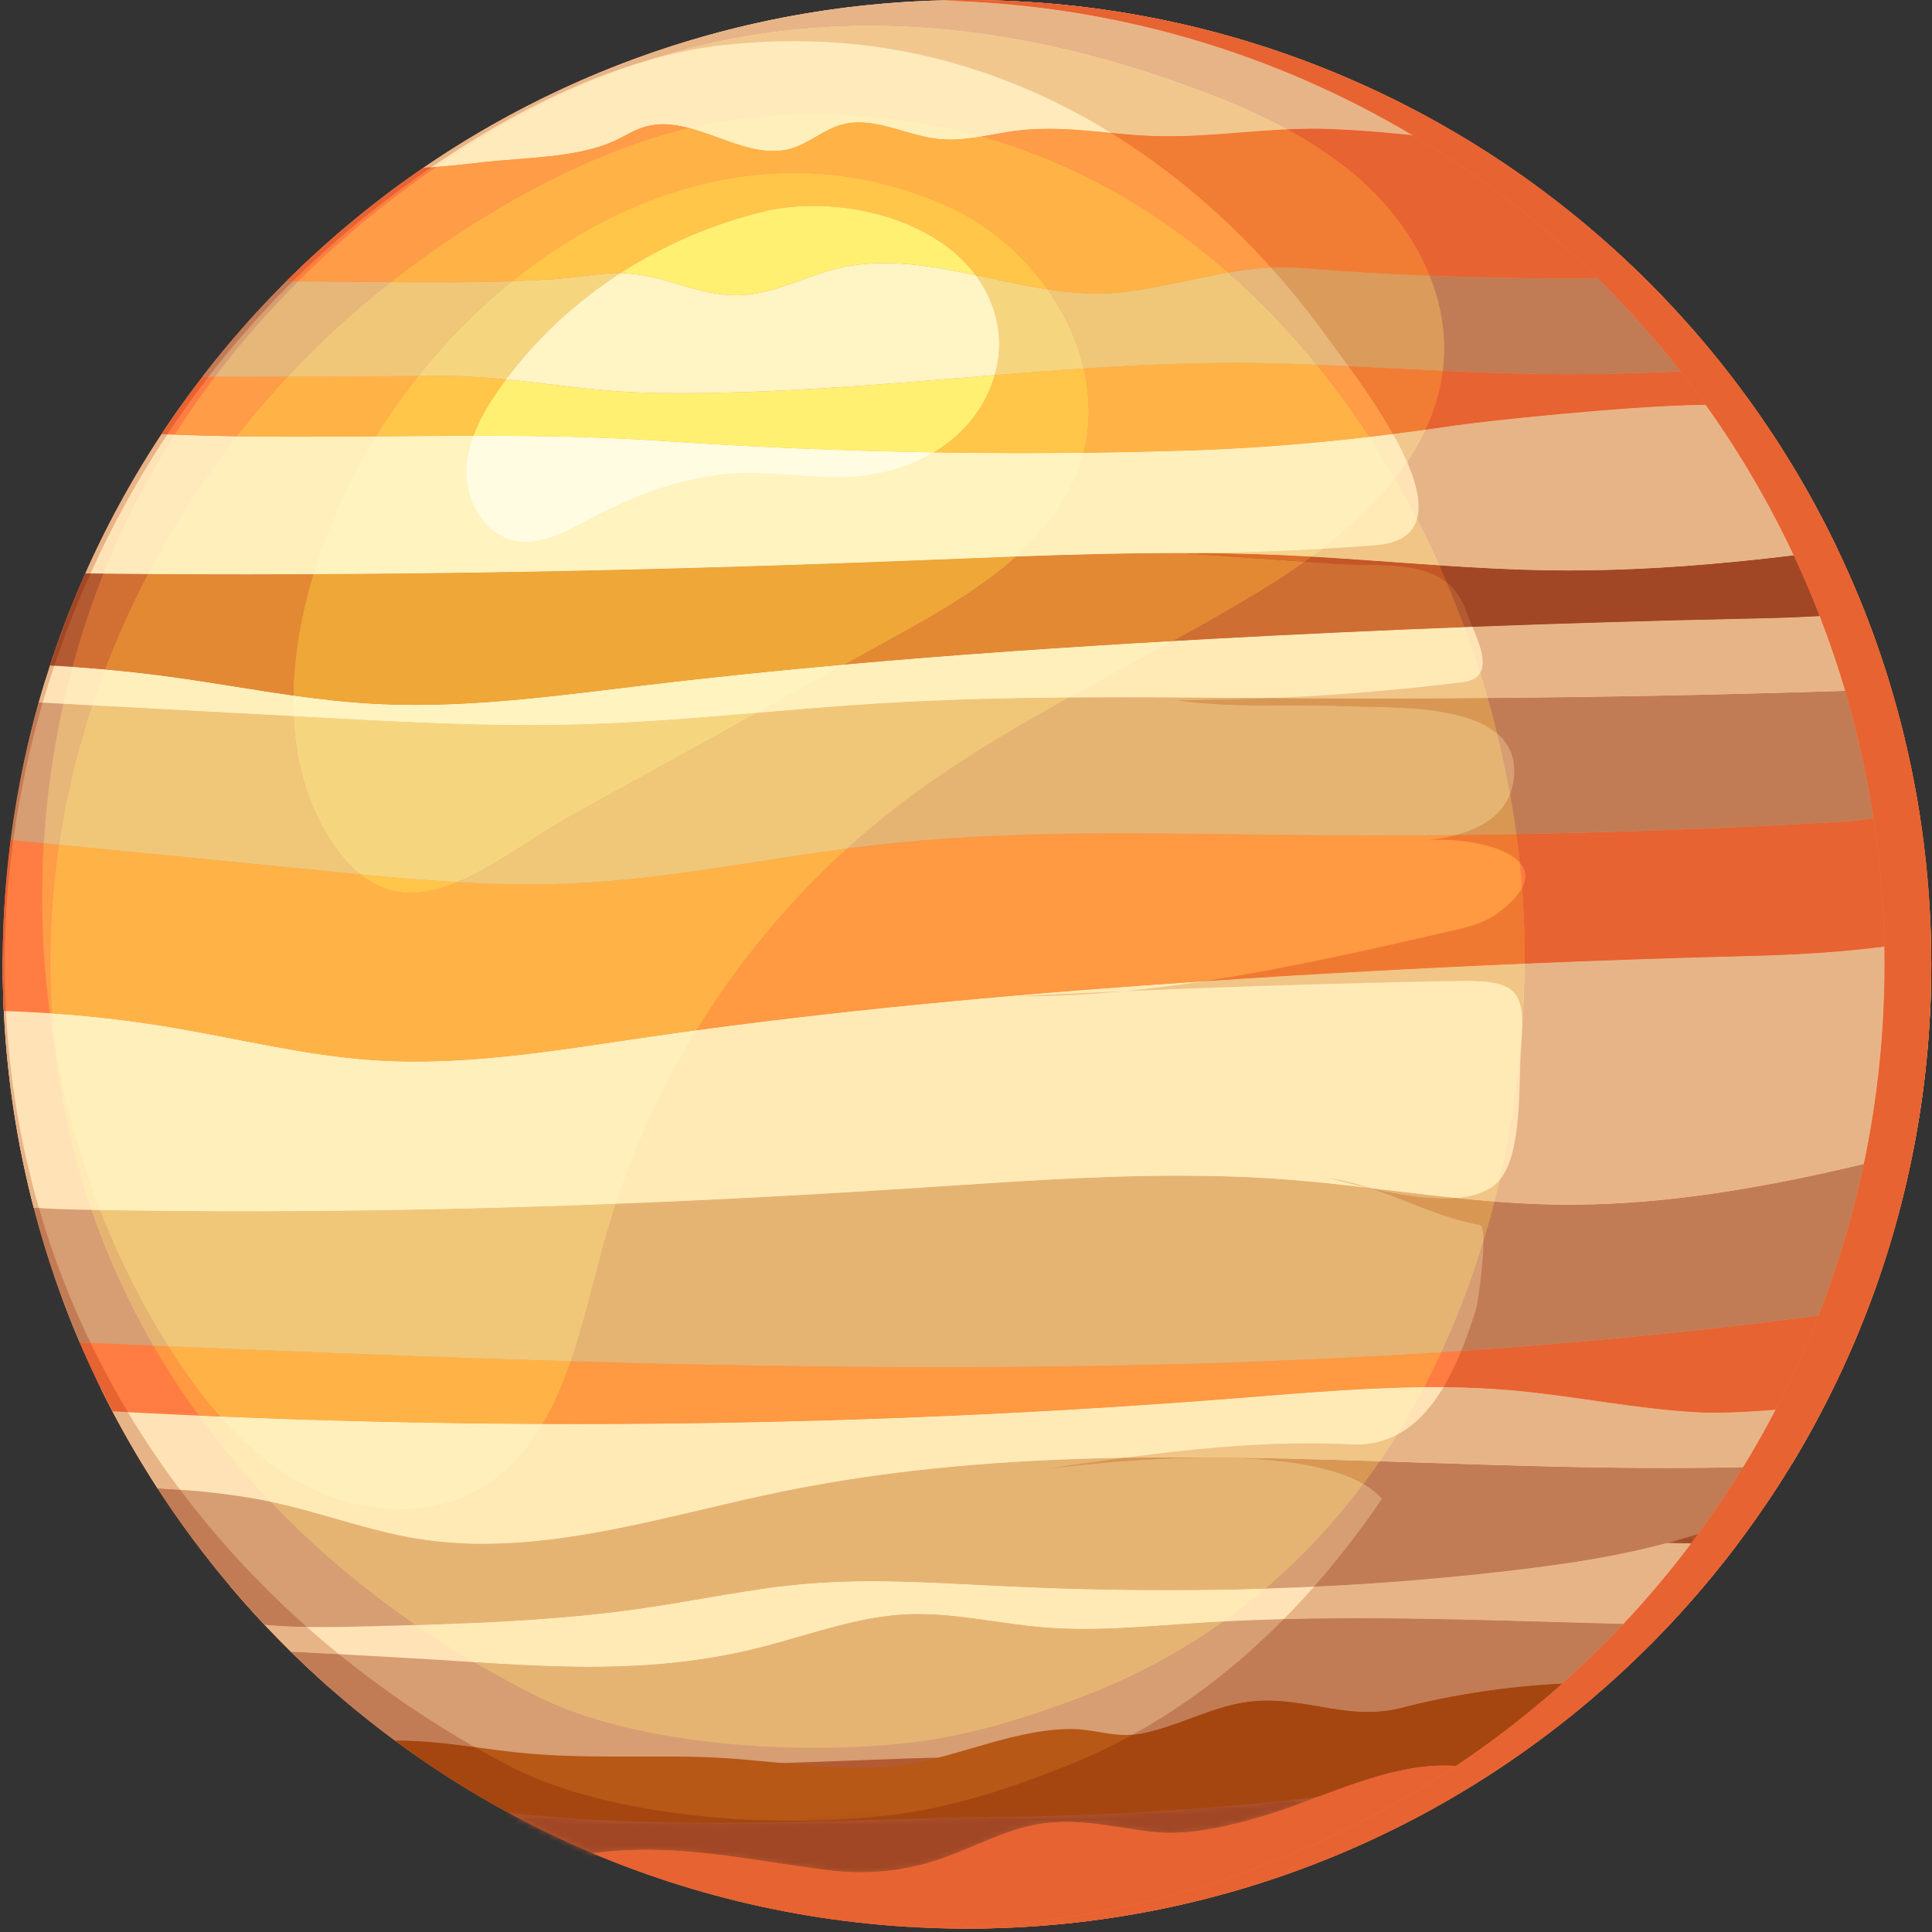 <svg width="360px" height="360px" viewBox="0 0 360 360" version="1.1" xmlns="http://www.w3.org/2000/svg" xmlns:xlink="http://www.w3.org/1999/xlink">
    <rect x="0" y="0" width="360" height="360" fill="#333333" stroke="none"/>
    <defs>
        <path d="M179.672,177.827 C81.054,177.827 0.995,98.383 0,0 C0.153,15.012 2.155,29.574 5.774,43.488 C5.782,43.492 5.796,43.492 5.809,43.492 C7.317,49.329 9.113,55.053 11.178,60.642 C11.223,60.764 11.268,60.889 11.318,61.016 C12.267,63.572 13.28,66.1 14.346,68.603 L14.36,68.603 C15.579,71.451 16.875,74.259 18.234,77.026 C18.225,77.026 18.221,77.031 18.216,77.031 C21.011,82.742 24.116,88.263 27.482,93.614 L27.477,93.609 C31.977,100.769 36.963,107.582 42.395,114.012 L42.386,114.012 C45.977,118.264 49.766,122.346 53.734,126.243 L53.717,126.243 C59.782,132.21 66.272,137.74 73.134,142.798 L73.107,142.798 C79.776,147.721 86.787,152.208 94.118,156.186 C106.079,157.675 120.195,158.121 133.555,158.121 C153.013,158.121 170.869,157.176 178.155,157.136 C200.34,157.005 222.543,155.943 244.548,153.342 C244.746,153.315 244.944,153.292 245.142,153.266 C241.803,154.517 238.554,155.745 235.463,156.677 C229.887,158.359 223.547,159.984 217.525,159.984 C216.351,159.984 215.185,159.921 214.042,159.786 C208.314,159.107 203.387,157.95 198.18,157.95 C195.327,157.95 192.393,158.297 189.202,159.26 C184.086,160.798 179.325,163.35 174.254,165.024 C169.609,166.559 164.718,167.337 159.827,167.337 C157.968,167.337 156.114,167.225 154.274,167 C142.16,165.514 131.476,163.143 119.898,163.143 C116.649,163.143 113.337,163.327 109.899,163.773 C131.355,172.818 154.926,177.827 179.672,177.827 Z M270.783,147.524 C270.716,147.514 270.652,147.51 270.585,147.506 C270.747,147.447 270.909,147.388 271.075,147.326 C270.976,147.393 270.882,147.456 270.783,147.524 Z M314.618,106.061 L310.041,105.993 C312.043,105.453 314.028,104.868 315.981,104.225 C315.531,104.841 315.077,105.453 314.618,106.061 Z" id="path-chn6-p2hnd-1"></path>
    </defs>
    <g id="Page-1" stroke="none" stroke-width="1" fill="none" fill-rule="evenodd">
        <g id="Planets-order" transform="translate(-6, -1500)">
            <g id="Venus" transform="translate(6, 1500)">
                <path d="M359.865,179.68 C359.865,278.919 279.419,359.365 180.18,359.365 C80.947,359.365 0.5,278.919 0.5,179.68 C0.5,80.447 80.947,0 180.18,0 C279.419,0 359.865,80.447 359.865,179.68" id="Fill-315" fill="#B35A32" fill-rule="nonzero"></path>
                <path d="M307.634,306.32 C313.408,300.505 318.785,294.305 323.726,287.752 C296.087,287.244 268.471,286.942 240.858,288.144 C226.427,288.774 211.941,289.809 197.528,288.986 C184.964,288.27 172.512,286.151 159.922,286.574 C147.042,287.005 134.721,290.065 122.266,292.329 C95.054,297.274 69.885,296.716 42.895,295.551 C48.614,302.319 54.828,308.655 61.475,314.514 C107.141,315.418 153.788,313.335 170.654,313.254 C212.864,313.06 255.106,311.472 296.978,307.562 C300.493,307.233 304.057,306.796 307.634,306.32" id="Fill-316" fill="#FFE3B6" fill-rule="nonzero"></path>
                <path d="M223.722,302.387 C213.93,303.017 204.098,304.047 194.32,303.228 C185.792,302.512 177.345,300.393 168.8,300.816 C160.056,301.248 151.696,304.308 143.24,306.572 C122.288,312.183 103.127,310.707 81.905,309.303 C79.412,309.137 66.555,308.376 54.225,307.782 C61.498,314.933 69.382,321.462 77.783,327.298 C114.701,330.912 161.591,327.596 176.081,327.497 C204.728,327.303 233.393,325.71 261.806,321.804 C274.766,320.022 288.392,315.783 301.991,311.738 C305.101,308.866 308.093,305.874 310.995,302.791 C281.863,302.224 252.792,300.519 223.722,302.387" id="Fill-317" fill="#D79D73" fill-rule="nonzero"></path>
                <path d="M260.901,318.281 C255.403,319.635 250.516,318.784 245.575,317.93 C240.881,317.12 236.143,316.31 230.792,317.394 C224.641,318.64 219.038,321.736 212.895,322.983 C209.845,323.604 207.311,323.168 204.719,322.731 C202.946,322.434 201.146,322.137 199.13,322.173 C187.335,322.402 176.364,328.554 164.583,329.288 C153.536,329.981 142.07,327.735 131.036,327.402 C126.918,327.276 122.819,327.289 118.719,327.303 C111.061,327.325 103.419,327.344 95.707,326.475 C88.561,325.665 80.965,324.261 73.616,324.337 C80.285,329.26 87.296,333.747 94.626,337.725 C124.002,341.388 166.375,338.747 178.664,338.675 C200.849,338.544 223.052,337.482 245.057,334.881 C266.747,332.168 281.25,326.826 298.116,313.538 C285.651,313.555 273.187,315.135 261.108,318.226 L260.901,318.281" id="Fill-318" fill="#B75817" fill-rule="nonzero"></path>
                <path d="M180.18,359.365 C216.208,359.365 249.732,348.719 277.858,330.466 C264.236,325.462 248.774,334.354 235.971,338.216 C229.303,340.227 221.544,342.158 214.552,341.325 C205.691,340.272 198.734,338.08 189.712,340.798 C184.595,342.337 179.834,344.889 174.762,346.563 C168.355,348.678 161.478,349.358 154.782,348.538 C139.271,346.639 126.113,343.283 110.408,345.312 C131.864,354.357 155.435,359.365 180.18,359.365" id="Fill-319" fill="#FF7D43" fill-rule="nonzero"></path>
                <path d="M337.906,265.806 C329.608,264.006 320.864,264.046 312.314,264.132 C291.736,264.325 271.152,264.524 250.574,264.721 C229.469,264.924 208.229,265.118 187.417,261.594 C178.137,260.024 168.476,257.738 159.499,260.555 C153.068,262.575 147.659,267.039 141.31,269.298 C136.117,271.147 130.523,271.44 125.019,271.714 C97.111,273.114 69.206,274.509 41.297,275.909 C37.121,276.12 32.522,275.603 27.986,275.148 C34.205,285.043 41.36,294.286 49.334,302.755 C55.67,303.336 62.141,303.21 68.499,303.043 C85.689,302.589 102.924,302.13 119.944,299.646 C130.136,298.161 140.234,295.947 150.499,295.087 C162.72,294.066 175.01,294.979 187.259,295.565 C220.042,297.117 252.968,296.276 285.53,292.167 C300.295,290.304 315.68,287.379 328.762,280.733 C332.042,275.918 335.093,270.936 337.906,265.806" id="Fill-320" fill="#D79D73" fill-rule="nonzero"></path>
                <path d="M337.248,253.238 C326.885,252.31 316.575,253.638 306.275,254.961 C294.638,256.455 283.01,257.949 271.296,256.203 C261.892,254.804 252.842,251.329 243.361,250.587 C239.045,250.25 234.698,250.483 230.36,250.713 C224.51,251.028 218.669,251.343 212.94,250.258 C198.766,247.577 185.364,236.524 171.513,240.543 C167.194,241.794 163.423,244.435 159.282,246.195 C149.661,250.294 138.767,249.43 128.318,249.012 C91.598,247.531 55.04,252.45 18.725,258.57 C21.898,265.055 25.471,271.3 29.377,277.322 C36.851,277.731 44.276,278.451 51.584,280.075 C60.237,282.006 68.608,285.17 77.351,286.637 C99.999,290.448 122.743,282.685 145.233,278.028 C184.55,269.887 224.775,271.215 265.073,272.547 C286.416,273.249 307.783,273.955 329.041,273.253 C330.697,273.2 332.339,273.002 333.941,272.7 C337.527,266.778 340.745,260.613 343.643,254.268 C341.87,253.814 339.75,253.463 337.248,253.238" id="Fill-321" fill="#FFE3B6" fill-rule="nonzero"></path>
                <path d="M294.683,235.134 C288.865,234.895 283.928,236.668 279.127,238.446 C274.474,240.169 269.947,241.893 264.861,241.78 C254.48,241.551 250.412,225.994 240.184,224.203 C235.508,223.389 230.945,225.751 226.292,226.696 C215.577,228.875 204.998,223.479 194.679,219.847 C184.365,216.22 171.239,214.952 163.994,223.146 C160.241,227.389 158.428,233.838 153.136,235.858 C146.097,238.549 139.28,231.372 131.855,230.058 C124.758,228.803 118.013,233.019 111.209,235.399 C101.341,238.846 90.815,238.437 80.249,238.028 C71.344,237.685 62.411,237.339 53.821,239.305 C47.907,240.66 42.233,243.099 36.208,243.815 C29.768,244.579 23.284,243.342 16.84,242.595 C15.102,242.393 13.402,242.307 11.687,242.181 C14.347,249.345 17.47,256.279 20.984,262.98 C90.802,266.791 160.867,266.013 230.571,260.519 C247.528,259.187 264.569,257.575 281.516,259.047 C293.329,260.077 304.997,262.598 316.846,263.187 C320.32,263.363 330.156,263.106 340.092,261.594 C344.332,253.332 347.95,244.71 350.888,235.773 C339.634,233.622 323.452,234.157 310.807,234.693 C303.935,234.981 298.108,235.274 294.683,235.134" id="Fill-322" fill="#FF7D43" fill-rule="nonzero"></path>
                <path d="M316.926,198.846 C309.362,200.187 302.27,203.625 294.665,204.727 C285.283,206.091 275.972,203.823 266.639,201.56 C258.062,199.476 249.467,197.393 240.782,198.131 C236.174,198.518 231.575,199.706 226.981,199.192 C220.762,198.5 215.352,194.814 209.633,192.28 C195.625,186.066 178.678,186.939 165.375,194.558 C159.953,197.667 154.638,201.96 148.393,201.834 C144.347,201.757 140.612,199.796 136.751,198.581 C121.811,193.892 105.975,200.484 91.265,205.857 C76.559,211.234 58.991,215.141 46.153,206.177 C41.315,202.802 36.252,197.496 30.645,199.323 C27.027,200.502 25.029,204.264 22.186,206.793 C17.222,211.203 10.368,211.491 3.33,211.306 C5.734,224.829 9.608,237.843 14.855,250.142 C123.606,254.849 233.029,259.452 340.894,244.85 C343.288,244.525 345.745,244.156 348.125,243.585 C353.664,229.036 357.39,213.601 358.974,197.532 C355.132,197.572 351.216,197.514 347.284,197.456 C336.974,197.303 326.538,197.145 316.926,198.846" id="Fill-323" fill="#D79D73" fill-rule="nonzero"></path>
                <path d="M359.865,179.68 C359.865,175.842 359.704,172.04 359.465,168.26 C334.598,169.493 310.411,173.857 284.959,168.629 C272.584,166.086 260.519,161.861 247.941,160.708 C225.928,158.692 204.282,166.18 182.345,168.899 C169.646,170.469 156.772,170.442 143.915,170.419 C125.829,170.383 107.784,170.347 90.329,174.762 C84.668,176.193 78.876,178.101 73.108,177.183 C68,176.373 63.491,173.425 58.541,171.927 C48.992,169.038 39.24,171.738 29.39,174.434 C21.479,176.602 13.505,178.767 5.527,178.042 C3.861,177.889 2.21,177.611 0.558,177.336 C0.549,178.119 0.5,178.893 0.5,179.68 C0.5,195.35 2.516,210.542 6.282,225.027 C8.924,225.225 11.556,225.333 14.113,225.387 C66.285,226.463 118.495,224.77 170.564,221.377 C193.523,219.879 216.559,218.052 239.504,219.771 C255.983,221.008 272.322,224.069 288.842,224.438 C311.693,224.946 334.216,220.293 356.441,214.619 C358.668,203.315 359.865,191.642 359.865,179.68" id="Fill-324" fill="#FFE3B6" fill-rule="nonzero"></path>
                <path d="M326.165,178.132 C329.063,178.056 345.263,177.781 359.748,175.041 C359.488,164.821 358.399,154.804 356.5,145.076 C342.464,142.452 328.204,141.48 313.812,141.363 C300.092,141.246 286.264,141.876 272.417,142.511 C254.791,143.311 237.137,144.117 219.65,143.379 C189.649,142.119 159.395,136.296 129.844,141.601 C107.596,145.597 86.338,155.835 63.734,155.821 C43.322,155.808 23.77,147.627 3.407,147.627 C1.53,158.036 0.5,168.737 0.5,179.68 C0.5,182.601 0.581,185.504 0.721,188.388 C11.174,188.708 21.61,189.702 31.928,191.435 C44.416,193.536 56.764,196.663 69.395,197.536 C86.378,198.715 103.338,195.781 120.186,193.32 C154.94,188.244 189.959,185.139 225.005,182.794 C258.688,180.54 292.415,178.988 326.165,178.132" id="Fill-325" fill="#FF7D43" fill-rule="nonzero"></path>
                <path d="M357.202,149.013 C355.582,139.599 353.233,130.437 350.209,121.585 C347.832,121.082 344.224,121.379 340.651,121.675 C337.541,121.936 334.463,122.193 332.258,121.923 C325.256,121.068 318.434,119.174 311.369,118.678 C294.697,117.499 278.492,124.115 261.837,125.595 C239.837,127.552 218.111,120.514 196.115,118.476 C164.719,115.564 133.417,122.873 102.186,127.228 C93.412,128.452 84.551,129.447 75.713,128.88 C65.269,128.214 55.081,125.388 44.685,124.195 C32.585,122.805 20.241,123.692 8.443,126.72 C5.486,136.332 3.353,146.295 2.034,156.519 C21.52,158.44 41.009,160.362 60.494,162.279 C75.785,163.786 91.144,165.298 106.498,164.624 C125.573,163.782 144.333,159.593 163.301,157.428 C189.752,154.413 216.473,155.358 243.095,155.596 C276.435,155.889 309.785,155.061 343.072,153.113 C348.017,152.825 353.624,152.042 357.202,149.013" id="Fill-326" fill="#D79D73" fill-rule="nonzero"></path>
                <path d="M352.269,127.948 C350.577,122.314 348.615,116.793 346.401,111.406 C341.798,111.456 335.858,111.987 332.258,111.744 C325.256,111.281 318.434,110.246 311.369,109.975 C294.697,109.332 278.492,112.941 261.837,113.746 C239.837,114.813 218.111,110.975 196.115,109.863 C164.719,108.279 133.417,112.261 102.186,114.638 C93.412,115.303 84.551,115.848 75.713,115.537 C65.269,115.173 55.081,113.634 44.685,112.981 C34.142,112.325 23.414,112.617 13.024,113.787 C10.828,119.358 8.902,125.064 7.259,130.892 C25.003,131.845 42.751,132.795 60.494,133.749 C75.785,134.572 91.144,135.396 106.498,135.027 C125.573,134.572 144.333,132.282 163.301,131.103 C189.752,129.46 216.473,129.978 243.095,130.104 C276.435,130.266 309.785,129.816 343.072,128.754 C346.091,128.655 349.358,128.457 352.269,127.948" id="Fill-327" fill="#FFE3B6" fill-rule="nonzero"></path>
                <path d="M326.165,115.267 C328.248,115.227 337.231,115.097 347.5,114.192 C343.62,104.301 338.927,94.815 333.437,85.869 C326.925,85.473 320.387,85.27 313.812,85.225 C300.092,85.131 286.264,85.648 272.417,86.162 C254.791,86.819 237.137,87.475 219.65,86.873 C189.649,85.842 159.395,81.085 129.844,85.424 C107.596,88.686 86.338,97.047 63.734,97.038 C50.05,97.034 36.748,94.028 23.337,92.034 C17.681,102.132 12.979,112.824 9.338,124.002 C16.902,124.425 24.449,125.114 31.928,126.139 C44.416,127.854 56.764,130.415 69.395,131.125 C86.378,132.089 103.338,129.69 120.186,127.678 C154.94,123.534 189.959,120.996 225.005,119.079 C258.688,117.239 292.415,115.969 326.165,115.267" id="Fill-328" fill="#B35A32" fill-rule="nonzero"></path>
                <path d="M325.445,73.975 C312.111,74.439 298.724,74.457 284.959,72.756 C272.584,71.231 260.519,68.697 247.941,68.004 C225.928,66.793 204.282,71.289 182.345,72.918 C169.646,73.863 156.772,73.85 143.915,73.832 C125.829,73.814 107.784,73.791 90.329,76.442 C84.668,77.301 78.876,78.444 73.108,77.895 C68,77.409 63.491,75.641 58.541,74.74 C50.423,73.264 42.157,74.219 33.809,75.532 C26.852,85.293 20.849,95.769 15.931,106.844 C67.501,107.447 119.097,106.443 170.564,104.427 C193.523,103.531 216.559,102.433 239.504,103.464 C255.983,104.207 272.322,106.047 288.842,106.267 C306.905,106.51 324.761,104.819 342.433,102.415 C337.644,92.38 331.934,82.876 325.445,73.975" id="Fill-329" fill="#FFE3B6" fill-rule="nonzero"></path>
                <path d="M30.105,80.906 C44.181,81.522 58.321,81.409 72.437,81.293 C89.424,81.153 106.389,81.018 123.174,82.156 C155.727,84.371 188.38,84.956 220.987,83.961 C238.167,83.434 254.556,81.738 271.319,79.254 C277.241,78.376 324.905,73.174 327.281,76.554 C321.885,68.873 315.909,61.636 309.407,54.904 C300.704,55.039 292.005,55.224 283.303,55.535 C265.671,56.164 247.987,57.195 230.382,56.376 C215.042,55.66 199.837,53.541 184.456,53.964 C168.728,54.392 153.68,57.456 138.465,59.719 C105.93,64.561 75.781,64.121 43.592,63.009 C38.741,68.679 34.232,74.65 30.105,80.906" id="Fill-330" fill="#FF7D43" fill-rule="nonzero"></path>
                <path d="M301.546,47.205 C296.06,47.056 290.548,46.818 284.959,46.337 C272.584,45.27 260.519,43.502 247.941,43.02 C225.928,42.174 204.282,45.31 182.345,46.449 C169.646,47.106 156.772,47.097 143.915,47.084 C125.829,47.07 107.784,47.056 90.329,48.901 C84.668,49.505 78.876,50.301 73.108,49.919 C68,49.581 63.491,48.343 58.541,47.718 L58.298,47.7 C50.837,54.594 43.97,62.118 37.764,70.182 C52.385,70.213 67.01,70.164 81.63,70.038 C94.874,69.925 107.469,72.895 120.704,73.188 C140.099,73.611 159.431,72.022 178.772,70.434 C198.982,68.773 219.196,67.113 239.504,67.752 C255.983,68.269 272.322,69.552 288.842,69.705 C299.786,69.808 310.649,69.412 321.449,68.715 C315.397,61.02 308.755,53.811 301.546,47.205" id="Fill-331" fill="#D79D73" fill-rule="nonzero"></path>
                <path d="M180.18,0 C139.397,0 101.804,13.608 71.645,36.508 C142.921,38.079 214.259,38.349 285.044,33.818 C255.529,12.559 219.331,0 180.18,0" id="Fill-332" fill="#FFE3B6" fill-rule="nonzero"></path>
                <path d="M273.884,26.357 C265.303,25.398 256.743,24.39 247.941,24.039 C242.344,23.814 236.745,24.25 231.174,24.683 C226.207,25.074 221.261,25.461 216.356,25.38 C206.569,25.223 197.803,22.963 187.835,24.575 C183.524,25.272 179.19,26.352 174.852,25.889 C168.714,25.236 162.675,21.541 156.744,23.238 C153.477,24.169 150.827,26.64 147.573,27.625 C143.055,28.994 138.439,27.315 133.817,25.637 C129.2,23.958 124.579,22.279 120.061,23.652 C118.035,24.268 116.245,25.456 114.319,26.325 C107.55,29.381 97.686,29.363 90.329,30.177 C86.572,30.591 82.76,31.068 78.935,31.244 C69.76,37.517 61.182,44.604 53.339,52.429 C58.154,52.42 62.996,52.47 67.847,52.52 C79.686,52.645 91.589,52.772 103.316,52.007 C108.18,51.691 112.982,50.526 117.842,51.026 C125.793,51.84 132.102,56.111 140.518,54.747 C145.881,53.879 150.809,51.278 156.092,50.004 C165.47,47.749 175.01,49.806 184.595,51.862 C192.875,53.64 201.191,55.417 209.466,54.414 C221.544,52.947 230.891,48.951 243.064,49.968 C258.206,51.233 273.65,51.732 288.842,51.88 C294.642,51.939 300.416,51.818 306.171,51.615 C296.425,42.026 285.606,33.534 273.884,26.357" id="Fill-333" fill="#FF7D43" fill-rule="nonzero"></path>
                <path d="M180.18,0 C178.722,0 177.278,0.076 175.829,0.113 C273.043,2.43 351.154,81.909 351.154,179.68 C351.154,277.457 273.043,356.935 175.829,359.253 C177.278,359.289 178.722,359.365 180.18,359.365 C279.419,359.365 359.865,278.919 359.865,179.68 C359.865,80.447 279.419,0 180.18,0" id="Fill-334" fill="#FF7D43" fill-rule="nonzero"></path>
                <g id="Fill-335-Clipped" transform="translate(0.509, 181.539)">
                    <mask id="mask-chn6-p2hnd-2" fill="white">
                        <use xlink:href="#path-chn6-p2hnd-1"></use>
                    </mask>
                    <g id="path-5e6s-lcbv9-1"></g>
                    <polygon id="Fill-335" fill="#A24725" fill-rule="nonzero" mask="url(#mask-chn6-p2hnd-2)" points="0 177.827 315.981 177.827 315.981 -2.78383965e-22 0 -2.78383965e-22"></polygon>
                </g>
                <path d="M63.154,308.236 C60.255,308.084 57.236,307.926 54.243,307.782 C50.275,303.885 46.486,299.803 42.895,295.551 L42.904,295.551 C44.983,298.008 47.129,300.411 49.334,302.755 C51.931,302.994 54.55,303.111 57.178,303.161 C59.126,304.889 61.12,306.58 63.154,308.236 M302.5,302.598 C285.985,302.18 269.483,301.536 252.99,301.536 C248.396,301.536 243.797,301.586 239.202,301.702 C241.137,299.745 243.014,297.729 244.845,295.654 C258.445,295.015 272.017,293.873 285.53,292.167 C293.846,291.118 302.36,289.733 310.55,287.532 C312.075,287.555 313.601,287.577 315.127,287.599 C311.189,292.833 306.977,297.832 302.5,302.598" id="Fill-338" fill="#E7B487" fill-rule="nonzero"></path>
                <path d="M88.448,325.548 C83.728,324.923 78.912,324.333 74.192,324.333 C74.007,324.333 73.828,324.337 73.643,324.337 C66.781,319.279 60.291,313.749 54.225,307.782 L54.243,307.782 C57.236,307.926 60.255,308.084 63.154,308.236 C70.997,314.604 79.448,320.396 88.448,325.548 M211.019,323.248 C221.508,317.479 230.859,310.149 239.202,301.702 C243.797,301.586 248.396,301.536 252.99,301.536 C269.483,301.536 285.985,302.18 302.5,302.598 C298.868,306.464 295.061,310.18 291.106,313.713 C280.985,314.204 270.923,315.716 261.108,318.226 L260.901,318.281 C258.818,318.793 256.825,318.991 254.881,318.991 C251.695,318.991 248.643,318.461 245.575,317.93 C242.506,317.399 239.418,316.872 236.156,316.872 C234.423,316.872 232.646,317.021 230.792,317.394 C224.641,318.64 219.038,321.736 212.895,322.983 C212.248,323.118 211.626,323.199 211.019,323.248" id="Fill-339" fill="#C27C55" fill-rule="nonzero"></path>
                <path d="M134.065,339.66 C120.704,339.66 106.588,339.214 94.626,337.725 C87.296,333.747 80.285,329.26 73.616,324.337 L73.643,324.337 C73.828,324.337 74.007,324.333 74.192,324.333 C78.912,324.333 83.728,324.923 88.448,325.548 C90.437,326.682 92.453,327.789 94.492,328.865 C108.487,336.231 129.299,339.273 147.812,339.273 C154.823,339.273 161.506,338.837 167.36,338.036 C178.155,336.56 188.582,333.09 198.702,329.062 C202.973,327.361 207.077,325.413 211.019,323.248 C211.626,323.199 212.248,323.118 212.895,322.983 C219.038,321.736 224.641,318.64 230.792,317.394 C232.646,317.021 234.423,316.872 236.156,316.872 C239.418,316.872 242.506,317.399 245.575,317.93 C248.643,318.461 251.695,318.991 254.881,318.991 C256.825,318.991 258.818,318.793 260.901,318.281 L261.108,318.226 C270.923,315.716 280.985,314.204 291.106,313.713 C284.959,319.199 278.442,324.257 271.584,328.865 C271.418,328.928 271.256,328.986 271.094,329.045 C270.419,329 269.748,328.977 269.069,328.977 C261.284,328.977 253.229,331.961 245.651,334.805 C245.453,334.832 245.255,334.854 245.057,334.881 C223.052,337.482 200.849,338.544 178.664,338.675 C171.379,338.715 153.523,339.66 134.065,339.66" id="Fill-340" fill="#A54611" fill-rule="nonzero"></path>
                <path d="M180.18,359.365 C155.435,359.365 131.864,354.357 110.408,345.312 C113.846,344.866 117.158,344.682 120.407,344.682 C131.986,344.682 142.668,347.053 154.782,348.538 C156.623,348.764 158.477,348.876 160.335,348.876 C165.227,348.876 170.119,348.098 174.762,346.563 C179.834,344.889 184.595,342.337 189.712,340.798 C192.902,339.836 195.836,339.489 198.689,339.489 C203.895,339.489 208.823,340.646 214.552,341.325 C215.695,341.46 216.86,341.523 218.035,341.523 C224.055,341.523 230.396,339.899 235.971,338.216 C239.063,337.284 242.312,336.055 245.651,334.805 C253.229,331.961 261.284,328.977 269.069,328.977 C269.748,328.977 270.419,329 271.094,329.045 C271.161,329.049 271.224,329.053 271.292,329.062 C243.869,347.409 211.105,358.411 175.829,359.253 C177.278,359.289 178.722,359.365 180.18,359.365" id="Fill-341" fill="#E76332" fill-rule="nonzero"></path>
                <path d="M57.178,303.161 C54.55,303.111 51.931,302.994 49.334,302.755 C47.129,300.411 44.983,298.008 42.904,295.551 C37.472,289.12 32.486,282.308 27.986,275.148 C27.986,275.148 27.986,275.148 27.991,275.152 C28.445,275.877 28.909,276.601 29.377,277.322 C30.767,277.398 32.157,277.483 33.548,277.582 C40.478,286.812 48.389,295.362 57.178,303.161 M244.845,295.654 C249.386,290.502 253.602,285.017 257.517,279.279 C256.591,278.221 255.416,277.303 254.035,276.498 C255.07,275.112 256.073,273.712 257.054,272.286 C259.727,272.372 262.4,272.457 265.073,272.547 C280.175,273.046 295.286,273.541 310.361,273.541 C315.18,273.541 320,273.492 324.81,273.375 C322.205,277.623 319.428,281.759 316.49,285.764 C314.537,286.407 312.553,286.992 310.55,287.532 C302.36,289.733 293.846,291.118 285.53,292.167 C272.017,293.873 258.445,295.015 244.845,295.654" id="Fill-342" fill="#C27C55" fill-rule="nonzero"></path>
                <path d="M33.548,277.582 C32.157,277.483 30.767,277.398 29.377,277.322 C28.909,276.601 28.445,275.877 27.991,275.152 C24.625,269.802 21.52,264.281 18.725,258.57 C18.73,258.57 18.734,258.565 18.743,258.565 C19.472,260.05 20.219,261.522 20.984,262.98 C21.929,263.034 22.878,263.084 23.823,263.133 C26.802,268.11 30.052,272.934 33.548,277.582 M310.361,273.541 C295.286,273.541 280.175,273.046 265.073,272.547 C262.4,272.457 259.727,272.372 257.054,272.286 C258.166,270.666 259.241,269.024 260.276,267.358 C263.921,265.455 266.733,262.219 268.974,258.471 C273.159,258.507 277.34,258.683 281.516,259.047 C293.329,260.077 304.997,262.598 316.846,263.187 C317.444,263.219 318.236,263.236 319.185,263.236 C321.985,263.236 326.156,263.088 330.868,262.678 C328.969,266.319 326.948,269.883 324.81,273.375 C320,273.492 315.18,273.541 310.361,273.541" id="Fill-343" fill="#E7B487" fill-rule="nonzero"></path>
                <path d="M319.185,263.236 C318.236,263.236 317.444,263.219 316.846,263.187 C304.997,262.598 293.329,260.077 281.516,259.047 C277.34,258.683 273.159,258.507 268.974,258.471 C270.248,256.338 271.332,254.038 272.282,251.716 C294.53,250.214 316.724,248.071 338.86,245.124 C336.506,251.136 333.833,257 330.868,262.678 C326.156,263.088 321.985,263.236 319.185,263.236 M23.823,263.133 C22.878,263.084 21.929,263.034 20.984,262.98 C20.219,261.522 19.472,260.05 18.743,258.565 C17.384,255.798 16.088,252.99 14.868,250.142 C15.534,250.168 16.201,250.2 16.866,250.227 C18.991,254.632 21.312,258.939 23.823,263.133 M11.826,242.554 C11.777,242.429 11.732,242.303 11.687,242.181 C11.732,242.303 11.777,242.429 11.826,242.554" id="Fill-344" fill="#E76332" fill-rule="nonzero"></path>
                <path d="M272.282,251.716 C273.339,249.138 274.221,246.532 275,244.112 C275.351,243.018 276.422,235.494 276.413,231.214 C277.142,228.793 277.822,226.35 278.442,223.893 C281.903,224.163 285.368,224.361 288.842,224.438 C289.99,224.464 291.142,224.478 292.284,224.478 C310.834,224.478 329.162,221.202 347.297,216.882 C345.25,226.611 342.414,236.043 338.86,245.124 C316.724,248.071 294.53,250.214 272.282,251.716 M16.866,250.227 C16.201,250.2 15.534,250.168 14.868,250.142 L14.855,250.142 C13.789,247.639 12.776,245.111 11.826,242.554 C11.777,242.429 11.732,242.303 11.687,242.181 C9.621,236.592 7.826,230.868 6.319,225.031 C6.629,225.054 6.939,225.077 7.25,225.095 C9.761,233.784 12.983,242.177 16.866,250.227" id="Fill-345" fill="#C27C55" fill-rule="nonzero"></path>
                <polyline id="Fill-346" fill="#A24725" fill-rule="nonzero" points="0.509 181.507 0.509 181.35 0.509 181.507"></polyline>
                <polyline id="Fill-347" fill="#A24725" fill-rule="nonzero" points="0.504 181.256 0.504 181.048 0.504 181.256"></polyline>
                <polyline id="Fill-348" fill="#A24725" fill-rule="nonzero" points="0.504 180.909 0.504 180.805 0.504 180.909"></polyline>
                <polyline id="Fill-349" fill="#A24725" fill-rule="nonzero" points="0.5 180.581 0.5 180.5 0.5 180.581"></polyline>
                <polyline id="Fill-350" fill="#A24725" fill-rule="nonzero" points="0.5 180.306 0.5 180.248 0.5 180.306"></polyline>
                <polyline id="Fill-351" fill="#A24725" fill-rule="nonzero" points="0.5 180 0.5 179.937 0.5 180"></polyline>
                <path d="M0.5,179.415 L0.5,179.172 L0.5,179.415 M0.5,179.167 C0.77,81.288 79.308,1.818 176.828,0.032 C140.549,0.698 106.916,12.127 78.948,31.244 L78.935,31.244 C69.76,37.517 61.182,44.604 53.339,52.429 L53.37,52.429 C47.791,57.996 42.58,63.927 37.764,70.182 C35.087,73.656 32.531,77.229 30.105,80.906 L30.123,80.906 C27.734,84.528 25.475,88.236 23.346,92.034 L23.337,92.034 C17.681,102.132 12.979,112.824 9.338,124.002 L9.351,124.002 C9.059,124.902 8.771,125.802 8.492,126.707 C8.479,126.711 8.46,126.716 8.443,126.72 C5.99,134.685 4.109,142.888 2.786,151.286 C1.333,160.375 0.527,169.677 0.5,179.167 M176.859,0.032 C176.927,0.032 177.004,0.027 177.071,0.027 C176.999,0.027 176.931,0.032 176.859,0.032 M177.112,0.027 C177.31,0.022 177.521,0.018 177.719,0.018 C177.517,0.018 177.314,0.022 177.112,0.027 M177.814,0.018 C177.858,0.013 177.908,0.013 177.958,0.013 C177.908,0.013 177.863,0.013 177.814,0.018 M178.083,0.013 L178.219,0.013 L178.083,0.013 M178.353,0.009 L178.48,0.009 L178.353,0.009 M179.267,0.004 L179.375,0.004 L179.267,0.004 M179.542,1.66533454e-16 L179.645,1.66533454e-16 L179.542,1.66533454e-16" id="Fill-352" fill="#A24725" fill-rule="nonzero"></path>
                <path d="M7.25,225.095 C6.939,225.077 6.629,225.054 6.319,225.031 C6.305,225.031 6.292,225.031 6.282,225.027 C2.664,211.113 0.662,196.551 0.509,181.539 L0.509,181.507 L0.509,181.35 C0.509,181.319 0.504,181.287 0.504,181.256 L0.504,181.048 L0.504,180.909 L0.504,180.805 C0.504,180.733 0.5,180.657 0.5,180.581 L0.5,180.5 L0.5,180.306 L0.5,180.248 L0.5,180 L0.5,179.937 L0.5,179.68 C0.5,182.601 0.581,185.504 0.721,188.388 C0.847,188.393 0.977,188.397 1.107,188.401 C1.764,201.091 3.857,213.363 7.25,225.095 M292.284,224.478 C291.142,224.478 289.99,224.464 288.842,224.438 C285.368,224.361 281.903,224.163 278.442,223.893 C278.776,222.575 279.095,221.256 279.397,219.933 C283.775,214.803 282.929,201.375 283.415,195.422 C283.559,193.639 283.649,192.091 283.644,190.75 C283.897,187.016 284.036,183.285 284.072,179.564 C298.099,178.965 312.13,178.488 326.165,178.132 C328.491,178.07 339.409,177.881 351.127,176.387 C351.144,177.48 351.154,178.583 351.154,179.68 C351.154,192.434 349.826,204.881 347.297,216.882 C329.162,221.202 310.834,224.478 292.284,224.478" id="Fill-353" fill="#E7B487" fill-rule="nonzero"></path>
                <path d="M1.107,188.401 C0.977,188.397 0.847,188.393 0.721,188.388 C0.581,185.504 0.5,182.601 0.5,179.68 L0.5,179.415 L0.5,179.172 L0.5,179.167 C0.527,169.677 1.333,160.375 2.786,151.286 C2.511,153.023 2.264,154.768 2.034,156.519 C2.183,156.532 2.327,156.546 2.471,156.56 C1.423,164.214 0.882,171.94 0.882,179.685 C0.882,182.61 0.959,185.512 1.107,188.401 M284.072,179.564 C284.077,178.942 284.081,178.321 284.081,177.701 C284.081,173.668 283.923,169.587 283.608,165.483 C284.625,163.575 284.315,161.995 283.176,160.713 C282.992,158.953 282.781,157.19 282.538,155.421 C302.729,155.065 322.911,154.296 343.072,153.113 C345.034,153 347.099,152.806 349.101,152.429 C350.294,160.263 350.978,168.255 351.127,176.387 C339.409,177.881 328.491,178.07 326.165,178.132 C312.13,178.488 298.099,178.965 284.072,179.564" id="Fill-354" fill="#E76332" fill-rule="nonzero"></path>
                <path d="M2.471,156.56 C2.327,156.546 2.183,156.532 2.034,156.519 C2.264,154.768 2.511,153.023 2.786,151.286 C4.109,142.888 5.99,134.685 8.443,126.72 C8.46,126.716 8.479,126.711 8.492,126.707 C8.065,128.093 7.655,129.488 7.259,130.892 C7.493,130.9 7.723,130.914 7.952,130.928 C5.5,139.325 3.659,147.897 2.471,156.56 M282.538,155.421 C282.2,152.955 281.813,150.489 281.368,148.023 C281.736,147.083 281.988,146.052 282.101,144.913 C282.461,141.214 281.192,138.564 278.947,136.661 C278.402,134.456 277.812,132.25 277.187,130.059 C299.161,129.888 321.13,129.452 343.072,128.754 C343.319,128.745 343.571,128.736 343.823,128.727 C346.096,136.422 347.868,144.342 349.101,152.429 C347.099,152.806 345.034,153 343.072,153.113 C322.911,154.296 302.729,155.065 282.538,155.421" id="Fill-355" fill="#C27C55" fill-rule="nonzero"></path>
                <path d="M7.952,130.928 C7.723,130.914 7.493,130.9 7.259,130.892 C7.655,129.488 8.065,128.093 8.492,126.707 C8.771,125.802 9.059,124.902 9.351,124.002 C9.604,124.016 9.855,124.034 10.112,124.047 C9.342,126.329 8.627,128.619 7.952,130.928 M277.187,130.059 C276.741,128.506 276.278,126.959 275.792,125.419 C277.07,123.309 275.594,119.713 274.365,116.793 C291.623,116.136 308.894,115.627 326.165,115.267 C327.65,115.236 332.627,115.164 339.075,114.799 C340.844,119.353 342.428,124.002 343.823,128.727 C343.571,128.736 343.319,128.745 343.072,128.754 C321.13,129.452 299.161,129.888 277.187,130.059" id="Fill-356" fill="#E7B487" fill-rule="nonzero"></path>
                <path d="M10.112,124.047 C9.855,124.034 9.604,124.016 9.351,124.002 L9.338,124.002 C12.979,112.824 17.681,102.132 23.337,92.034 L23.346,92.034 C20.655,96.84 18.18,101.781 15.931,106.844 C16.241,106.848 16.552,106.853 16.862,106.853 C14.324,112.469 12.069,118.21 10.112,124.047 M274.365,116.793 C273.974,115.857 273.605,114.989 273.362,114.264 C272.485,111.659 271.175,109.814 269.546,108.504 C269.096,107.442 268.637,106.389 268.164,105.336 C275.041,105.799 281.925,106.173 288.842,106.267 C289.994,106.281 291.146,106.29 292.298,106.29 C306.401,106.29 320.373,105.156 334.229,103.473 C335.971,107.181 337.586,110.957 339.075,114.799 C332.627,115.164 327.65,115.236 326.165,115.267 C308.894,115.627 291.623,116.136 274.365,116.793" id="Fill-357" fill="#A24725" fill-rule="nonzero"></path>
                <path d="M16.862,106.853 C16.552,106.853 16.241,106.848 15.931,106.844 C18.18,101.781 20.655,96.84 23.346,92.034 C25.475,88.236 27.734,84.528 30.123,80.906 C30.474,80.919 30.821,80.937 31.172,80.951 C25.718,89.181 20.93,97.857 16.862,106.853 M292.298,106.29 C291.146,106.29 289.994,106.281 288.842,106.267 C281.925,106.173 275.041,105.799 268.164,105.336 C266.86,102.438 265.483,99.562 264.029,96.732 C264.844,93.897 263.935,90.103 262.175,86.049 C263.466,84.127 264.614,82.134 265.582,80.078 C267.49,79.812 269.402,79.537 271.319,79.254 C275.707,78.606 302.995,75.582 317.817,75.429 C324.091,84.222 329.599,93.605 334.229,103.473 C320.373,105.156 306.401,106.29 292.298,106.29" id="Fill-358" fill="#E7B487" fill-rule="nonzero"></path>
                <path d="M31.172,80.951 C30.821,80.937 30.474,80.919 30.123,80.906 L30.105,80.906 C32.531,77.229 35.087,73.656 37.764,70.182 L38.871,70.182 C36.176,73.678 33.606,77.269 31.172,80.951 M265.582,80.078 C267.211,76.612 268.336,72.954 268.822,69.088 C275.477,69.394 282.146,69.647 288.842,69.705 C289.985,69.719 291.128,69.723 292.271,69.723 C299.26,69.723 306.221,69.525 313.151,69.188 C314.748,71.235 316.305,73.314 317.817,75.429 C302.995,75.582 275.707,78.606 271.319,79.254 C269.402,79.537 267.49,79.812 265.582,80.078" id="Fill-359" fill="#E76332" fill-rule="nonzero"></path>
                <path d="M38.871,70.182 L37.764,70.182 C42.58,63.927 47.791,57.996 53.37,52.429 L54.541,52.429 C48.934,57.987 43.7,63.927 38.871,70.182 M292.271,69.723 C291.128,69.723 289.985,69.719 288.842,69.705 C282.146,69.647 275.477,69.394 268.822,69.088 C268.947,68.062 269.033,67.028 269.065,65.975 C269.231,60.953 268.228,56.007 266.356,51.358 C273.866,51.651 281.385,51.809 288.842,51.88 C289.81,51.889 290.777,51.894 291.745,51.894 C293.733,51.894 295.718,51.876 297.698,51.844 C303.211,57.285 308.372,63.077 313.151,69.188 C306.221,69.525 299.26,69.723 292.271,69.723" id="Fill-360" fill="#C27C55" fill-rule="nonzero"></path>
                <path d="M78.948,31.244 C106.916,12.127 140.549,0.698 176.828,0.032 L176.859,0.032 C176.931,0.032 176.999,0.027 177.071,0.027 L177.112,0.027 C177.314,0.022 177.517,0.018 177.719,0.018 L177.814,0.018 C177.863,0.013 177.908,0.013 177.958,0.013 L178.083,0.013 L178.219,0.013 C178.263,0.009 178.313,0.009 178.353,0.009 L178.48,0.009 L178.646,0.009 C178.678,0.009 178.714,0.004 178.745,0.004 L179.001,0.004 L179.087,0.004 L179.267,0.004 L179.375,0.004 C179.429,0.004 179.488,0 179.542,0 L179.645,0 L179.825,0 L179.915,0 L180.18,0 C178.722,0 177.278,0.076 175.829,0.113 C207.689,0.873 237.506,9.922 263.188,25.186 C258.152,24.674 253.089,24.241 247.941,24.039 C246.893,23.994 245.84,23.976 244.792,23.976 C243.136,23.976 241.475,24.026 239.819,24.102 C235.202,21.605 230.351,19.489 225.459,17.604 C204.292,9.45 183.047,4.819 162.064,4.819 C148.352,4.819 134.753,6.8 121.352,11.061 C107.042,15.079 92.849,22.617 80.379,31.163 C79.903,31.194 79.425,31.221 78.948,31.244" id="Fill-361" fill="#E7B487" fill-rule="nonzero"></path>
                <path d="M53.339,52.429 C61.182,44.604 69.76,37.517 78.935,31.244 L78.948,31.244 C79.425,31.221 79.903,31.194 80.379,31.163 C75.101,34.781 70.133,38.574 65.597,42.363 C61.767,45.558 58.078,48.915 54.541,52.429 L53.37,52.429 L53.339,52.429 M291.745,51.894 C290.777,51.894 289.81,51.889 288.842,51.88 C281.385,51.809 273.866,51.651 266.356,51.358 C263.908,45.279 259.974,39.703 255.25,35.132 C250.678,30.712 245.417,27.126 239.819,24.102 C241.475,24.026 243.136,23.976 244.792,23.976 C245.84,23.976 246.893,23.994 247.941,24.039 C253.089,24.241 258.152,24.674 263.188,25.186 C275.765,32.666 287.348,41.63 297.698,51.844 C295.718,51.876 293.733,51.894 291.745,51.894" id="Fill-362" fill="#E76332" fill-rule="nonzero"></path>
                <path d="M180.18,359.365 L180.18,359.365 C178.722,359.365 177.278,359.289 175.829,359.253 C211.105,358.411 243.869,347.409 271.292,329.062 C271.391,328.995 271.486,328.932 271.584,328.865 C278.442,324.257 284.959,319.199 291.106,313.713 C295.061,310.18 298.868,306.464 302.5,302.598 C306.977,297.832 311.189,292.833 315.127,287.599 C315.586,286.992 316.04,286.38 316.49,285.764 C319.428,281.759 322.205,277.623 324.81,273.375 C326.948,269.883 328.969,266.319 330.868,262.678 C333.833,257 336.506,251.136 338.86,245.124 C342.414,236.043 345.25,226.611 347.297,216.882 C349.826,204.881 351.154,192.434 351.154,179.68 C351.154,178.583 351.144,177.48 351.127,176.387 C350.978,168.255 350.294,160.263 349.101,152.429 C347.868,144.342 346.096,136.422 343.823,128.727 C342.428,124.002 340.844,119.353 339.075,114.799 C337.586,110.957 335.971,107.181 334.229,103.473 C329.599,93.605 324.091,84.222 317.817,75.429 C316.305,73.314 314.748,71.235 313.151,69.188 C308.372,63.077 303.211,57.285 297.698,51.844 C287.348,41.63 275.765,32.666 263.188,25.186 C237.506,9.922 207.689,0.873 175.829,0.113 C177.278,0.076 178.722,0 180.18,0 C279.419,0 359.865,80.447 359.865,179.68 C359.865,278.919 279.419,359.365 180.18,359.365" id="Fill-363" fill="#E76332" fill-rule="nonzero"></path>
                <path d="M109.841,310.59 C102.776,310.59 95.671,310.199 88.358,309.726 C84.623,307.526 80.987,305.212 77.472,302.796 C91.679,302.368 105.885,301.698 119.944,299.646 C130.136,298.161 140.234,295.947 150.499,295.087 C154.486,294.755 158.477,294.628 162.473,294.628 C170.731,294.628 179.006,295.173 187.259,295.565 C197.326,296.041 207.41,296.293 217.49,296.293 C223.596,296.293 229.698,296.199 235.796,296.01 C233.285,298.152 230.671,300.2 227.944,302.139 C226.54,302.216 225.131,302.296 223.722,302.387 C216.513,302.85 209.286,303.534 202.073,303.534 C199.486,303.534 196.898,303.444 194.32,303.228 C186.553,302.575 178.849,300.762 171.082,300.762 C170.321,300.762 169.56,300.776 168.8,300.816 C160.056,301.248 151.696,304.308 143.24,306.572 C131.783,309.64 120.857,310.59 109.841,310.59" id="Fill-364" fill="#FFEAB6" fill-rule="nonzero"></path>
                <path d="M151.898,325.692 C133.939,325.692 113.751,322.902 100.175,316.139 C96.129,314.123 92.188,311.985 88.358,309.726 C95.671,310.199 102.776,310.59 109.841,310.59 C120.857,310.59 131.783,309.64 143.24,306.572 C151.696,304.308 160.056,301.248 168.8,300.816 C169.56,300.776 170.321,300.762 171.082,300.762 C178.849,300.762 186.553,302.575 194.32,303.228 C196.898,303.444 199.486,303.534 202.073,303.534 C209.286,303.534 216.513,302.85 223.722,302.387 C225.131,302.296 226.54,302.216 227.944,302.139 C219.983,307.818 211.1,312.611 201.258,316.318 C191.444,320.017 181.328,323.204 170.861,324.558 C165.178,325.291 158.697,325.692 151.898,325.692" id="Fill-365" fill="#E6B472" fill-rule="nonzero"></path>
                <path d="M77.472,302.796 C67.519,295.952 58.46,288.261 50.432,279.828 C50.815,279.909 51.202,279.99 51.584,280.075 C60.237,282.006 68.608,285.17 77.351,286.637 C81.576,287.348 85.811,287.658 90.041,287.658 C108.482,287.658 126.941,281.817 145.233,278.028 C166.456,273.632 187.943,271.998 209.561,271.634 C204.629,272.291 199.71,273.01 194.797,273.735 C201.335,272.938 213.453,271.598 225.473,271.598 C236.552,271.598 247.55,272.736 254.035,276.498 C248.72,283.608 242.649,290.164 235.796,296.01 C229.698,296.199 223.596,296.293 217.49,296.293 C207.41,296.293 197.326,296.041 187.259,295.565 C179.006,295.173 170.731,294.628 162.473,294.628 C158.477,294.628 154.486,294.755 150.499,295.087 C140.234,295.947 130.136,298.161 119.944,299.646 C105.885,301.698 91.679,302.368 77.472,302.796" id="Fill-366" fill="#E6B472" fill-rule="nonzero"></path>
                <path d="M90.041,287.658 C85.811,287.658 81.576,287.348 77.351,286.637 C68.608,285.17 60.237,282.006 51.584,280.075 C51.202,279.99 50.815,279.909 50.432,279.828 C45.581,274.738 41.108,269.379 37.044,263.776 C38.358,263.835 39.672,263.894 40.991,263.947 C45.19,268.709 49.955,272.907 55.463,276.039 C61.245,279.324 67.982,281.25 74.597,281.25 C79.439,281.25 84.218,280.219 88.511,277.929 C94.028,274.981 98.037,270.567 101.124,265.329 C103.257,265.338 105.395,265.342 107.528,265.342 C148.586,265.342 189.639,263.745 230.571,260.519 C242.145,259.61 253.764,258.57 265.361,258.471 C263.777,261.495 262.08,264.461 260.276,267.358 C258.075,268.506 255.569,269.172 252.702,269.172 C252.383,269.172 252.064,269.163 251.735,269.145 C249.098,269.01 246.457,268.952 243.82,268.952 C232.371,268.952 220.946,270.117 209.561,271.634 C187.943,271.998 166.456,273.632 145.233,278.028 C126.941,281.817 108.482,287.658 90.041,287.658" id="Fill-367" fill="#FFEAB6" fill-rule="nonzero"></path>
                <path d="M107.528,265.342 C105.395,265.342 103.257,265.338 101.124,265.329 C103.235,261.752 104.913,257.791 106.344,253.651 C129.321,254.317 152.316,254.74 175.275,254.74 C206.424,254.74 237.542,253.962 268.57,251.964 C267.553,254.16 266.486,256.329 265.361,258.471 C253.764,258.57 242.145,259.61 230.571,260.519 C189.639,263.745 148.586,265.342 107.528,265.342 M40.991,263.947 C39.672,263.894 38.358,263.835 37.044,263.776 C33.984,259.565 31.149,255.208 28.562,250.731 C29.498,250.772 30.425,250.812 31.361,250.852 C31.483,251.042 31.604,251.235 31.726,251.424 C34.507,255.789 37.562,260.055 40.991,263.947" id="Fill-368" fill="#FF9942" fill-rule="nonzero"></path>
                <path d="M175.275,254.74 C152.316,254.74 129.321,254.317 106.344,253.651 C108.829,246.474 110.57,238.766 112.537,231.615 C113.212,229.162 113.945,226.728 114.746,224.311 C133.363,223.583 151.975,222.588 170.564,221.377 C186.917,220.311 203.315,219.078 219.686,219.078 C226.297,219.078 232.903,219.276 239.504,219.771 C244.616,220.158 249.714,220.716 254.809,221.315 C255.132,221.391 255.461,221.468 255.794,221.54 C262.445,223.767 268.61,226.971 275.783,228.258 C276.238,228.344 276.409,229.527 276.413,231.214 C274.271,238.329 271.666,245.273 268.57,251.964 C237.542,253.962 206.424,254.74 175.275,254.74 M31.361,250.852 C30.425,250.812 29.498,250.772 28.562,250.731 C23.913,242.69 20.048,234.243 17.029,225.441 C17.559,225.454 18.086,225.464 18.622,225.472 C22.046,234.302 26.294,242.811 31.361,250.852 M269.042,223.331 C264.772,223.331 260.006,222.484 255.794,221.54 C255.623,221.481 255.452,221.427 255.281,221.373 C260.645,222.007 266.005,222.678 271.368,223.236 C270.617,223.304 269.834,223.331 269.042,223.331" id="Fill-369" fill="#E6B472" fill-rule="nonzero"></path>
                <path d="M18.622,225.472 C18.086,225.464 17.559,225.454 17.029,225.441 C13.703,215.748 11.408,205.627 10.252,195.174 C12.038,205.529 14.823,215.698 18.622,225.472 M114.746,224.311 C118.486,212.999 123.557,202.126 129.794,191.965 C161.186,187.708 192.776,184.959 224.388,182.835 C219.407,183.591 214.412,184.226 209.404,184.702 C202.77,184.99 196.142,185.305 189.513,185.648 L190.193,185.648 C196.619,185.648 203.023,185.305 209.404,184.702 C230.207,183.798 251.024,183.155 271.846,182.776 C272.291,182.768 272.723,182.763 273.137,182.763 C281.525,182.763 283.627,184.491 283.644,190.75 C282.992,200.542 281.588,210.344 279.397,219.933 C279.203,220.158 279,220.365 278.789,220.559 C276.976,222.192 274.361,222.984 271.368,223.236 C266.005,222.678 260.645,222.007 255.281,221.373 C252.784,220.559 250.214,219.893 247.492,219.524 C249.391,219.974 251.946,220.653 254.809,221.315 C249.714,220.716 244.616,220.158 239.504,219.771 C232.903,219.276 226.297,219.078 219.686,219.078 C203.315,219.078 186.917,220.311 170.564,221.377 C151.975,222.588 133.363,223.583 114.746,224.311" id="Fill-370" fill="#FFEAB6" fill-rule="nonzero"></path>
                <path d="M129.794,191.965 C137.489,179.433 146.952,167.976 157.847,158.103 C159.665,157.86 161.483,157.635 163.301,157.428 C178.552,155.691 193.892,155.268 209.246,155.268 C220.528,155.268 231.818,155.498 243.095,155.596 C247.478,155.632 251.865,155.655 256.253,155.655 C261.32,155.655 266.382,155.628 271.445,155.574 C269.659,156.065 267.773,156.388 265.892,156.591 C266.697,156.506 267.589,156.46 268.534,156.46 C273.753,156.46 280.594,157.806 283.176,160.713 C283.343,162.306 283.487,163.894 283.608,165.483 C282.861,166.882 281.404,168.453 279.023,170.208 C276.507,172.066 273.358,172.809 270.307,173.511 C255.101,176.999 239.801,180.5 224.388,182.835 C192.776,184.959 161.186,187.708 129.794,191.965" id="Fill-371" fill="#FF9942" fill-rule="nonzero"></path>
                <path d="M157.847,158.103 C160.583,155.624 163.405,153.248 166.316,150.975 C176.607,142.942 187.812,136.292 199.247,129.964 C202.577,129.938 205.903,129.929 209.237,129.929 C218.512,129.929 227.795,130.01 237.07,130.072 C231.152,130.325 225.234,130.464 219.317,130.487 C225.405,131.373 231.561,131.454 237.722,131.454 C238.433,131.454 239.149,131.454 239.859,131.45 L242.015,131.45 C245.035,131.45 248.049,131.468 251.06,131.594 C258.206,131.891 272.543,131.238 278.947,136.661 C279.878,140.44 280.683,144.23 281.368,148.023 C279.765,152.077 275.918,154.35 271.445,155.574 C266.382,155.628 261.32,155.655 256.253,155.655 C251.865,155.655 247.478,155.632 243.095,155.596 C231.818,155.498 220.528,155.268 209.246,155.268 C193.892,155.268 178.552,155.691 163.301,157.428 C161.483,157.635 159.665,157.86 157.847,158.103" id="Fill-372" fill="#E6B472" fill-rule="nonzero"></path>
                <path d="M237.07,130.072 C227.795,130.01 218.512,129.929 209.237,129.929 C205.903,129.929 202.577,129.938 199.247,129.964 C205.66,126.414 212.149,122.967 218.579,119.439 C220.721,119.317 222.863,119.196 225.005,119.079 C240.948,118.21 256.901,117.463 272.863,116.847 C273.911,119.686 274.887,122.544 275.792,125.419 C275.261,126.293 274.262,126.909 272.575,127.116 C260.784,128.574 248.936,129.56 237.07,130.072" id="Fill-373" fill="#FFEAB6" fill-rule="nonzero"></path>
                <path d="M218.579,119.439 C223.911,116.514 229.208,113.531 234.401,110.385 C237.317,108.617 240.251,106.713 243.113,104.665 C244.886,104.791 246.659,104.913 248.436,105.039 C256.199,105.579 264.438,104.4 269.546,108.504 C270.721,111.263 271.827,114.043 272.863,116.847 C256.901,117.463 240.948,118.21 225.005,119.079 C222.863,119.196 220.721,119.317 218.579,119.439" id="Fill-374" fill="#CF6E32" fill-rule="nonzero"></path>
                <path d="M246.349,102.267 C251.406,98.365 256.104,94.001 259.898,89.168 C261.338,91.651 262.711,94.176 264.029,96.732 C263.25,99.432 260.906,101.259 256.244,101.61 C252.95,101.858 249.647,102.078 246.349,102.267" id="Fill-375" fill="#FFEAB6" fill-rule="nonzero"></path>
                <path d="M254.035,276.498 C247.55,272.736 236.552,271.598 225.473,271.598 C213.453,271.598 201.335,272.938 194.797,273.735 C199.71,273.01 204.629,272.291 209.561,271.634 C212.986,271.575 216.41,271.548 219.844,271.548 C232.219,271.548 244.63,271.885 257.054,272.286 C256.073,273.712 255.07,275.112 254.035,276.498" id="Fill-376" fill="#D89854" fill-rule="nonzero"></path>
                <path d="M257.054,272.286 C244.63,271.885 232.219,271.548 219.844,271.548 C216.41,271.548 212.986,271.575 209.561,271.634 C220.946,270.117 232.371,268.952 243.82,268.952 C246.457,268.952 249.098,269.01 251.735,269.145 C252.064,269.163 252.383,269.172 252.702,269.172 C255.569,269.172 258.075,268.506 260.276,267.358 C259.241,269.024 258.166,270.666 257.054,272.286" id="Fill-377" fill="#F0C586" fill-rule="nonzero"></path>
                <path d="M276.413,231.214 C276.409,229.527 276.238,228.344 275.783,228.258 C268.61,226.971 262.445,223.767 255.794,221.54 C260.006,222.484 264.772,223.331 269.042,223.331 C269.834,223.331 270.617,223.304 271.368,223.236 C273.726,223.483 276.084,223.704 278.442,223.893 C277.822,226.35 277.142,228.793 276.413,231.214" id="Fill-378" fill="#D89854" fill-rule="nonzero"></path>
                <path d="M278.442,223.893 C276.084,223.704 273.726,223.483 271.368,223.236 C274.361,222.984 276.976,222.192 278.789,220.559 C279,220.365 279.203,220.158 279.397,219.933 C279.095,221.256 278.776,222.575 278.442,223.893" id="Fill-379" fill="#F0C586" fill-rule="nonzero"></path>
                <path d="M255.794,221.54 C255.461,221.468 255.132,221.391 254.809,221.315 C254.966,221.333 255.124,221.351 255.281,221.373 C255.452,221.427 255.623,221.481 255.794,221.54" id="Fill-380" fill="#D89854" fill-rule="nonzero"></path>
                <path d="M255.281,221.373 C255.124,221.351 254.966,221.333 254.809,221.315 C251.946,220.653 249.391,219.974 247.492,219.524 C250.214,219.893 252.784,220.559 255.281,221.373 M283.644,190.75 C283.627,184.491 281.525,182.763 273.137,182.763 C272.723,182.763 272.291,182.768 271.846,182.776 C251.024,183.155 230.207,183.798 209.404,184.702 C214.412,184.226 219.407,183.591 224.388,182.835 C224.591,182.821 224.798,182.808 225.005,182.794 C244.679,181.481 264.371,180.4 284.072,179.564 C284.036,183.285 283.897,187.016 283.644,190.75" id="Fill-381" fill="#F0C586" fill-rule="nonzero"></path>
                <path d="M224.388,182.835 C239.801,180.5 255.101,176.999 270.307,173.511 C273.358,172.809 276.507,172.066 279.023,170.208 C281.404,168.453 282.861,166.882 283.608,165.483 C283.923,169.587 284.081,173.668 284.081,177.701 C284.081,178.321 284.077,178.942 284.072,179.564 C264.371,180.4 244.679,181.481 225.005,182.794 C224.798,182.808 224.591,182.821 224.388,182.835" id="Fill-382" fill="#F07932" fill-rule="nonzero"></path>
                <path d="M190.193,185.648 L189.513,185.648 C196.142,185.305 202.77,184.99 209.404,184.702 C203.023,185.305 196.619,185.648 190.193,185.648" id="Fill-383" fill="#F0C586" fill-rule="nonzero"></path>
                <path d="M283.176,160.713 C280.594,157.806 273.753,156.46 268.534,156.46 C267.589,156.46 266.697,156.506 265.892,156.591 C267.773,156.388 269.659,156.065 271.445,155.574 C275.144,155.538 278.839,155.484 282.538,155.421 C282.781,157.19 282.992,158.953 283.176,160.713" id="Fill-384" fill="#F07932" fill-rule="nonzero"></path>
                <path d="M271.445,155.574 C275.918,154.35 279.765,152.077 281.368,148.023 C281.813,150.489 282.2,152.955 282.538,155.421 C278.839,155.484 275.144,155.538 271.445,155.574 M278.947,136.661 C272.543,131.238 258.206,131.891 251.06,131.594 C248.049,131.468 245.035,131.45 242.015,131.45 L239.859,131.45 C239.149,131.454 238.433,131.454 237.722,131.454 C231.561,131.454 225.405,131.373 219.317,130.487 C225.234,130.464 231.152,130.325 237.07,130.072 C239.077,130.086 241.083,130.095 243.095,130.104 C247.469,130.126 251.852,130.136 256.231,130.136 C263.214,130.136 270.199,130.108 277.187,130.059 C277.812,132.25 278.402,134.456 278.947,136.661" id="Fill-385" fill="#D89854" fill-rule="nonzero"></path>
                <path d="M256.231,130.136 C251.852,130.136 247.469,130.126 243.095,130.104 C241.083,130.095 239.077,130.086 237.07,130.072 C248.936,129.56 260.784,128.574 272.575,127.116 C274.262,126.909 275.261,126.293 275.792,125.419 C276.278,126.959 276.741,128.506 277.187,130.059 C270.199,130.108 263.214,130.136 256.231,130.136" id="Fill-386" fill="#F0C586" fill-rule="nonzero"></path>
                <path d="M269.546,108.504 C264.438,104.4 256.199,105.579 248.436,105.039 C246.659,104.913 244.886,104.791 243.113,104.665 C243.549,104.355 243.986,104.035 244.423,103.716 C252.347,104.166 260.249,104.809 268.164,105.336 C268.637,106.389 269.096,107.442 269.546,108.504" id="Fill-387" fill="#C45725" fill-rule="nonzero"></path>
                <path d="M268.164,105.336 C260.249,104.809 252.347,104.166 244.423,103.716 C245.071,103.239 245.709,102.757 246.349,102.267 C249.647,102.078 252.95,101.858 256.244,101.61 C260.906,101.259 263.25,99.432 264.029,96.732 C265.483,99.562 266.86,102.438 268.164,105.336" id="Fill-388" fill="#F0C586" fill-rule="nonzero"></path>
                <path d="M10.252,195.174 C9.883,193.054 9.563,190.935 9.28,188.802 C9.415,188.811 9.55,188.82 9.689,188.829 C9.829,190.958 10.018,193.068 10.252,195.174" id="Fill-389" fill="#FFEABB" fill-rule="nonzero"></path>
                <path d="M9.689,188.829 C9.55,188.82 9.415,188.811 9.28,188.802 C7.894,178.321 7.52,167.692 8.159,157.122 C9.104,157.216 10.044,157.306 10.989,157.401 C9.918,164.606 9.37,171.882 9.37,179.177 C9.37,182.421 9.477,185.643 9.689,188.829" id="Fill-390" fill="#FF9C47" fill-rule="nonzero"></path>
                <path d="M10.989,157.401 C10.044,157.306 9.104,157.216 8.159,157.122 C8.685,148.383 9.905,139.675 11.809,131.135 C13.6,131.229 15.39,131.328 17.181,131.423 C14.378,139.91 12.299,148.603 10.989,157.401" id="Fill-391" fill="#E7B679" fill-rule="nonzero"></path>
                <path d="M17.181,131.423 C15.39,131.328 13.6,131.229 11.809,131.135 C12.322,128.831 12.889,126.54 13.501,124.263 C15.521,124.403 17.537,124.56 19.553,124.74 C18.712,126.954 17.919,129.181 17.181,131.423" id="Fill-392" fill="#FFEABB" fill-rule="nonzero"></path>
                <path d="M19.553,124.74 C17.537,124.56 15.521,124.403 13.501,124.263 C15.089,118.364 17.015,112.558 19.274,106.879 C22.032,106.906 24.791,106.933 27.549,106.951 C24.53,112.734 21.852,118.674 19.553,124.74" id="Fill-393" fill="#D27034" fill-rule="nonzero"></path>
                <path d="M27.549,106.951 C24.791,106.933 22.032,106.906 19.274,106.879 C19.634,105.98 20.003,105.079 20.377,104.18 C23.77,96.106 27.851,88.362 32.535,81.004 C36.383,81.148 40.239,81.243 44.096,81.302 C37.791,89.365 32.248,97.96 27.549,106.951 M259.898,89.168 C258.377,86.535 256.788,83.948 255.128,81.405 C256.608,81.234 258.089,81.054 259.57,80.87 C260.546,82.606 261.433,84.353 262.175,86.049 C261.459,87.111 260.699,88.15 259.898,89.168" id="Fill-394" fill="#FFEABB" fill-rule="nonzero"></path>
                <path d="M255.128,81.405 C252.086,76.743 248.819,72.252 245.327,67.963 C247.316,68.044 249.3,68.135 251.285,68.229 C253.863,71.779 257.014,76.302 259.57,80.87 C258.089,81.054 256.608,81.234 255.128,81.405 M44.096,81.302 C40.239,81.243 36.383,81.148 32.535,81.004 C34.894,77.296 37.404,73.692 40.059,70.186 C42.152,70.186 44.249,70.191 46.342,70.191 C48.763,70.191 51.179,70.186 53.6,70.182 C50.266,73.755 47.093,77.472 44.096,81.302" id="Fill-395" fill="#FF9C47" fill-rule="nonzero"></path>
                <path d="M46.342,70.191 C44.249,70.191 42.152,70.186 40.059,70.186 C44.794,63.927 49.982,57.996 55.557,52.429 C59.644,52.434 63.739,52.479 67.847,52.52 C69.503,52.538 71.159,52.556 72.815,52.574 C72.59,52.749 72.365,52.925 72.144,53.1 C65.511,58.338 59.315,64.058 53.6,70.182 C51.179,70.186 48.763,70.191 46.342,70.191 M251.285,68.229 C249.3,68.135 247.316,68.044 245.327,67.963 C240.287,61.767 234.774,55.993 228.83,50.778 C231.449,50.324 234.1,49.981 236.858,49.855 C240.611,54.023 244.139,58.414 247.433,62.986 C248.315,64.215 249.692,66.033 251.285,68.229" id="Fill-396" fill="#E7B679" fill-rule="nonzero"></path>
                <path d="M81.365,31.095 C86.544,27.562 91.913,24.287 97.434,21.29 C105.323,17.01 113.297,13.621 121.352,11.061 C125.928,9.774 130.518,8.847 135.068,8.361 C139.451,7.897 143.749,7.668 147.965,7.668 C149.671,7.668 151.358,7.704 153.036,7.78 C172.706,8.64 190.935,14.841 207.032,24.764 C203.162,24.395 199.341,23.998 195.413,23.998 C192.942,23.998 190.427,24.156 187.835,24.575 C186.184,24.84 184.532,25.164 182.876,25.434 C174.673,23.134 166.024,21.726 156.96,21.348 C155.336,21.28 153.694,21.249 152.042,21.249 C147.956,21.249 143.785,21.456 139.532,21.884 C135.815,22.262 132.066,22.923 128.322,23.832 C126.734,23.418 125.154,23.148 123.579,23.148 C122.4,23.148 121.226,23.301 120.061,23.652 C118.035,24.268 116.245,25.456 114.319,26.325 C107.55,29.381 97.686,29.363 90.329,30.177 C87.368,30.501 84.376,30.87 81.365,31.095" id="Fill-397" fill="#FFEABB" fill-rule="nonzero"></path>
                <path d="M72.815,52.574 C71.159,52.556 69.503,52.538 67.847,52.52 C63.739,52.479 59.644,52.434 55.557,52.429 C63.446,44.554 72.109,37.413 81.365,31.095 C84.376,30.87 87.368,30.501 90.329,30.177 C97.686,29.363 107.55,29.381 114.319,26.325 C116.245,25.456 118.035,24.268 120.061,23.652 C121.226,23.301 122.4,23.148 123.579,23.148 C125.154,23.148 126.734,23.418 128.322,23.832 C108.158,28.71 88.066,40.644 72.815,52.574 M228.83,50.778 C215.618,39.186 200.237,30.308 182.876,25.434 C184.532,25.164 186.184,24.84 187.835,24.575 C190.427,24.156 192.942,23.998 195.413,23.998 C199.341,23.998 203.162,24.395 207.032,24.764 C218.048,31.558 228.06,40.09 236.858,49.855 C234.1,49.981 231.449,50.324 228.83,50.778" id="Fill-398" fill="#FF9C47" fill-rule="nonzero"></path>
                <path d="M262.175,86.049 C261.433,84.353 260.546,82.606 259.57,80.87 C261.572,80.618 263.575,80.352 265.582,80.078 C264.614,82.134 263.466,84.127 262.175,86.049" id="Fill-399" fill="#F1C78E" fill-rule="nonzero"></path>
                <path d="M259.57,80.87 C257.014,76.302 253.863,71.779 251.285,68.229 C257.13,68.504 262.971,68.819 268.822,69.088 C268.336,72.954 267.211,76.612 265.582,80.078 C263.575,80.352 261.572,80.618 259.57,80.87" id="Fill-400" fill="#F17C34" fill-rule="nonzero"></path>
                <path d="M268.822,69.088 C262.971,68.819 257.13,68.504 251.285,68.229 C249.692,66.033 248.315,64.215 247.433,62.986 C244.139,58.414 240.611,54.023 236.858,49.855 C237.601,49.819 238.357,49.801 239.121,49.801 C240.404,49.801 241.718,49.855 243.064,49.968 C250.772,50.611 258.562,51.057 266.356,51.358 C268.228,56.007 269.231,60.953 269.065,65.975 C269.033,67.028 268.947,68.062 268.822,69.088" id="Fill-401" fill="#DB9B5A" fill-rule="nonzero"></path>
                <path d="M217.652,25.393 C217.22,25.393 216.788,25.389 216.356,25.38 C213.166,25.331 210.083,25.056 207.032,24.764 C190.935,14.841 172.706,8.64 153.036,7.78 C151.358,7.704 149.671,7.668 147.965,7.668 C143.749,7.668 139.451,7.897 135.068,8.361 C130.518,8.847 125.928,9.774 121.352,11.061 C134.753,6.8 148.352,4.819 162.064,4.819 C183.047,4.819 204.292,9.45 225.459,17.604 C230.351,19.489 235.202,21.605 239.819,24.102 C236.93,24.233 234.05,24.457 231.174,24.683 C226.643,25.038 222.134,25.393 217.652,25.393" id="Fill-402" fill="#F1C78E" fill-rule="nonzero"></path>
                <path d="M266.356,51.358 C258.562,51.057 250.772,50.611 243.064,49.968 C241.718,49.855 240.404,49.801 239.121,49.801 C238.357,49.801 237.601,49.819 236.858,49.855 C228.06,40.09 218.048,31.558 207.032,24.764 C210.083,25.056 213.166,25.331 216.356,25.38 C216.788,25.389 217.22,25.393 217.652,25.393 C222.134,25.393 226.643,25.038 231.174,24.683 C234.05,24.457 236.93,24.233 239.819,24.102 C245.417,27.126 250.678,30.712 255.25,35.132 C259.974,39.703 263.908,45.279 266.356,51.358" id="Fill-403" fill="#F17C34" fill-rule="nonzero"></path>
                <path d="M74.597,281.25 C67.982,281.25 61.245,279.324 55.463,276.039 C49.955,272.907 45.19,268.709 40.991,263.947 C61.02,264.789 81.077,265.248 101.124,265.329 C98.037,270.567 94.028,274.981 88.511,277.929 C84.218,280.219 79.439,281.25 74.597,281.25" id="Fill-404" fill="#FFEFBB" fill-rule="nonzero"></path>
                <path d="M101.124,265.329 C81.077,265.248 61.02,264.789 40.991,263.947 C37.562,260.055 34.507,255.789 31.726,251.424 C31.604,251.235 31.483,251.042 31.361,250.852 C56.331,251.919 81.343,252.927 106.344,253.651 C104.913,257.791 103.235,261.752 101.124,265.329" id="Fill-405" fill="#FFB346" fill-rule="nonzero"></path>
                <path d="M106.344,253.651 C81.343,252.927 56.331,251.919 31.361,250.852 C26.294,242.811 22.046,234.302 18.622,225.472 C27.684,225.63 36.752,225.707 45.819,225.707 C68.801,225.707 91.778,225.212 114.746,224.311 C113.945,226.728 113.212,229.162 112.537,231.615 C110.57,238.766 108.829,246.474 106.344,253.651" id="Fill-406" fill="#F0C778" fill-rule="nonzero"></path>
                <path d="M45.819,225.707 C36.752,225.707 27.684,225.63 18.622,225.472 C14.823,215.698 12.038,205.529 10.252,195.174 C10.018,193.068 9.829,190.958 9.689,188.829 C17.137,189.338 24.561,190.197 31.928,191.435 C44.416,193.536 56.764,196.663 69.395,197.536 C72.059,197.721 74.723,197.806 77.382,197.806 C91.697,197.806 105.98,195.394 120.186,193.32 C123.386,192.852 126.59,192.402 129.794,191.965 C123.557,202.126 118.486,212.999 114.746,224.311 C91.778,225.212 68.801,225.707 45.819,225.707" id="Fill-407" fill="#FFEFBB" fill-rule="nonzero"></path>
                <path d="M77.382,197.806 C74.723,197.806 72.059,197.721 69.395,197.536 C56.764,196.663 44.416,193.536 31.928,191.435 C24.561,190.197 17.137,189.338 9.689,188.829 C9.477,185.643 9.37,182.421 9.37,179.177 C9.37,171.882 9.918,164.606 10.989,157.401 C27.491,159.03 43.992,160.655 60.494,162.279 C62.694,162.5 64.9,162.715 67.105,162.927 C70.147,165.375 73.305,166.374 76.541,166.374 C79.385,166.374 82.292,165.605 85.226,164.376 C89.726,164.632 94.226,164.79 98.726,164.79 C101.318,164.79 103.91,164.736 106.498,164.624 C123.742,163.863 140.729,160.362 157.847,158.103 C146.952,167.976 137.489,179.433 129.794,191.965 C126.59,192.402 123.386,192.852 120.186,193.32 C105.98,195.394 91.697,197.806 77.382,197.806" id="Fill-408" fill="#FFB346" fill-rule="nonzero"></path>
                <path d="M98.726,164.79 C94.226,164.79 89.726,164.632 85.226,164.376 C92.327,161.406 99.603,155.768 106.673,151.862 C118.162,145.512 129.65,139.167 141.138,132.817 C148.514,132.196 155.894,131.566 163.301,131.103 C175.239,130.361 187.237,130.059 199.247,129.964 C187.812,136.292 176.607,142.942 166.316,150.975 C163.405,153.248 160.583,155.624 157.847,158.103 C140.729,160.362 123.742,163.863 106.498,164.624 C103.91,164.736 101.318,164.79 98.726,164.79 M67.105,162.927 C64.9,162.715 62.694,162.5 60.494,162.279 C43.992,160.655 27.491,159.03 10.989,157.401 C12.299,148.603 14.378,139.91 17.181,131.423 C29.687,132.093 42.193,132.768 54.698,133.439 C55.072,141.665 57.105,149.661 61.596,156.577 C63.379,159.327 65.219,161.406 67.105,162.927" id="Fill-409" fill="#F0C778" fill-rule="nonzero"></path>
                <path d="M54.698,133.439 C42.193,132.768 29.687,132.093 17.181,131.423 C17.919,129.181 18.712,126.954 19.553,124.74 C23.693,125.114 27.82,125.577 31.928,126.139 C39.52,127.183 47.062,128.538 54.644,129.6 C54.626,130.882 54.644,132.165 54.698,133.439 M141.138,132.817 C146.575,129.816 152.006,126.814 157.438,123.813 C177.773,121.995 198.167,120.6 218.579,119.439 C212.149,122.967 205.66,126.414 199.247,129.964 C187.237,130.059 175.239,130.361 163.301,131.103 C155.894,131.566 148.514,132.196 141.138,132.817" id="Fill-410" fill="#FFEFBB" fill-rule="nonzero"></path>
                <path d="M54.644,129.6 C47.062,128.538 39.52,127.183 31.928,126.139 C27.82,125.577 23.693,125.114 19.553,124.74 C21.852,118.674 24.53,112.734 27.549,106.951 C33.71,106.996 39.87,107.019 46.031,107.019 C50.135,107.019 54.243,107.005 58.347,106.987 C56.206,114.156 54.761,121.918 54.644,129.6 M157.438,123.813 C160.668,122.026 163.904,120.24 167.139,118.454 C174.844,114.197 182.889,109.552 189.41,103.694 C199.499,103.329 209.597,103.046 219.69,103.046 C221.392,103.046 223.093,103.055 224.793,103.073 C223.542,103.095 222.292,103.113 221.036,103.126 C228.393,103.639 235.756,104.153 243.113,104.665 C240.251,106.713 237.317,108.617 234.401,110.385 C229.208,113.531 223.911,116.514 218.579,119.439 C198.167,120.6 177.773,121.995 157.438,123.813" id="Fill-411" fill="#E38934" fill-rule="nonzero"></path>
                <path d="M46.031,107.019 C39.87,107.019 33.71,106.996 27.549,106.951 C32.248,97.96 37.791,89.365 44.096,81.302 C47.953,81.36 51.813,81.382 55.675,81.382 C60.453,81.382 65.233,81.351 70.007,81.311 C65.93,87.889 62.564,94.793 60.048,101.812 C59.446,103.496 58.879,105.224 58.347,106.987 C54.243,107.005 50.135,107.019 46.031,107.019 M189.41,103.694 C194.621,99.009 198.86,93.555 201.164,86.9 C201.457,86.058 201.708,85.212 201.924,84.362 C208.279,84.29 214.637,84.154 220.987,83.961 C232.61,83.606 243.869,82.715 255.128,81.405 C256.788,83.948 258.377,86.535 259.898,89.168 C256.104,94.001 251.406,98.365 246.349,102.267 C239.171,102.677 231.984,102.947 224.793,103.073 C223.093,103.055 221.392,103.046 219.69,103.046 C209.597,103.046 199.499,103.329 189.41,103.694" id="Fill-412" fill="#FFEFBB" fill-rule="nonzero"></path>
                <path d="M201.924,84.362 C203.238,79.168 203.144,73.827 201.938,68.661 C211.401,68.04 220.879,67.612 230.369,67.612 C233.411,67.612 236.453,67.657 239.504,67.752 C241.448,67.815 243.387,67.887 245.327,67.963 C248.819,72.252 252.086,76.743 255.128,81.405 C243.869,82.715 232.61,83.606 220.987,83.961 C214.637,84.154 208.279,84.29 201.924,84.362 M55.675,81.382 C51.813,81.382 47.953,81.36 44.096,81.302 C47.093,77.472 50.266,73.755 53.6,70.182 C61.714,70.168 69.823,70.128 77.936,70.07 C75.065,73.669 72.415,77.436 70.007,81.311 C65.233,81.351 60.453,81.382 55.675,81.382" id="Fill-413" fill="#FFB346" fill-rule="nonzero"></path>
                <path d="M53.6,70.182 C59.315,64.058 65.511,58.338 72.144,53.1 C72.365,52.925 72.59,52.749 72.815,52.574 C75.605,52.596 78.395,52.614 81.185,52.614 C85.946,52.614 90.698,52.56 95.436,52.398 C89.001,57.591 83.115,63.567 77.936,70.07 C69.823,70.128 61.714,70.168 53.6,70.182 M201.938,68.661 C200.723,63.455 198.374,58.428 195.188,53.919 C198.284,54.396 201.385,54.702 204.476,54.702 C206.141,54.702 207.802,54.612 209.466,54.414 C216.477,53.559 222.571,51.858 228.83,50.778 C234.774,55.993 240.287,61.767 245.327,67.963 C243.387,67.887 241.448,67.815 239.504,67.752 C236.453,67.657 233.411,67.612 230.369,67.612 C220.879,67.612 211.401,68.04 201.938,68.661" id="Fill-414" fill="#F0C778" fill-rule="nonzero"></path>
                <path d="M144.059,28.13 C140.671,28.13 137.246,26.883 133.817,25.637 C131.986,24.971 130.149,24.305 128.322,23.832 C132.066,22.923 135.815,22.262 139.532,21.884 C143.785,21.456 147.956,21.249 152.042,21.249 C153.694,21.249 155.336,21.28 156.96,21.348 C166.024,21.726 174.673,23.134 182.876,25.434 C180.928,25.753 178.979,26.001 177.026,26.001 C176.302,26.001 175.577,25.965 174.852,25.889 C169.844,25.358 164.899,22.797 160.025,22.797 C158.927,22.797 157.833,22.927 156.744,23.238 C153.477,24.169 150.827,26.64 147.573,27.625 C146.408,27.977 145.233,28.13 144.059,28.13" id="Fill-415" fill="#FFEFBB" fill-rule="nonzero"></path>
                <path d="M204.476,54.702 C201.385,54.702 198.284,54.396 195.188,53.919 C190.512,47.295 184.032,41.796 176.693,38.484 C167.108,34.16 157.442,32.211 147.974,32.211 C128.917,32.211 110.656,40.108 95.436,52.398 C90.698,52.56 85.946,52.614 81.185,52.614 C78.395,52.614 75.605,52.596 72.815,52.574 C88.066,40.644 108.158,28.71 128.322,23.832 C130.149,24.305 131.986,24.971 133.817,25.637 C137.246,26.883 140.671,28.13 144.059,28.13 C145.233,28.13 146.408,27.977 147.573,27.625 C150.827,26.64 153.477,24.169 156.744,23.238 C157.833,22.927 158.927,22.797 160.025,22.797 C164.899,22.797 169.844,25.358 174.852,25.889 C175.577,25.965 176.302,26.001 177.026,26.001 C178.979,26.001 180.928,25.753 182.876,25.434 C200.237,30.308 215.618,39.186 228.83,50.778 C222.571,51.858 216.477,53.559 209.466,54.414 C207.802,54.612 206.141,54.702 204.476,54.702" id="Fill-416" fill="#FFB346" fill-rule="nonzero"></path>
                <path d="M243.113,104.665 C235.756,104.153 228.393,103.639 221.036,103.126 C222.292,103.113 223.542,103.095 224.793,103.073 C229.698,103.122 234.603,103.243 239.504,103.464 C241.142,103.54 242.78,103.626 244.423,103.716 C243.986,104.035 243.549,104.355 243.113,104.665" id="Fill-417" fill="#DC6C27" fill-rule="nonzero"></path>
                <path d="M244.423,103.716 C242.78,103.626 241.142,103.54 239.504,103.464 C234.603,103.243 229.698,103.122 224.793,103.073 C231.984,102.947 239.171,102.677 246.349,102.267 C245.709,102.757 245.071,103.239 244.423,103.716" id="Fill-418" fill="#F6D48D" fill-rule="nonzero"></path>
                <path d="M76.541,166.374 C73.305,166.374 70.147,165.375 67.105,162.927 C73.139,163.503 79.183,164.03 85.226,164.376 C82.292,165.605 79.385,166.374 76.541,166.374" id="Fill-419" fill="#FFC64A" fill-rule="nonzero"></path>
                <path d="M85.226,164.376 C79.183,164.03 73.139,163.503 67.105,162.927 C65.219,161.406 63.379,159.327 61.596,156.577 C57.105,149.661 55.072,141.665 54.698,133.439 C56.629,133.542 58.559,133.645 60.494,133.749 C73.207,134.433 85.969,135.117 98.731,135.117 C101.323,135.117 103.91,135.09 106.498,135.027 C118.126,134.748 129.632,133.79 141.138,132.817 C129.65,139.167 118.162,145.512 106.673,151.862 C99.603,155.768 92.327,161.406 85.226,164.376" id="Fill-420" fill="#F6D57F" fill-rule="nonzero"></path>
                <path d="M98.731,135.117 C85.969,135.117 73.207,134.433 60.494,133.749 C58.559,133.645 56.629,133.542 54.698,133.439 C54.644,132.165 54.626,130.882 54.644,129.6 C59.535,130.284 64.445,130.846 69.395,131.125 C72.055,131.279 74.719,131.346 77.378,131.346 C91.692,131.346 105.98,129.375 120.186,127.678 C132.575,126.203 144.995,124.929 157.438,123.813 C152.006,126.814 146.575,129.816 141.138,132.817 C129.632,133.79 118.126,134.748 106.498,135.027 C103.91,135.09 101.323,135.117 98.731,135.117" id="Fill-421" fill="#FFF3BF" fill-rule="nonzero"></path>
                <path d="M77.378,131.346 C74.719,131.346 72.055,131.279 69.395,131.125 C64.445,130.846 59.535,130.284 54.644,129.6 C54.761,121.918 56.206,114.156 58.347,106.987 C95.783,106.821 133.205,105.889 170.564,104.427 C176.841,104.184 183.124,103.923 189.41,103.694 C182.889,109.552 174.844,114.197 167.139,118.454 C163.904,120.24 160.668,122.026 157.438,123.813 C144.995,124.929 132.575,126.203 120.186,127.678 C105.98,129.375 91.692,131.346 77.378,131.346" id="Fill-422" fill="#EFA737" fill-rule="nonzero"></path>
                <path d="M58.347,106.987 C58.879,105.224 59.446,103.496 60.048,101.812 C62.564,94.793 65.93,87.889 70.007,81.311 C70.817,81.306 71.627,81.302 72.437,81.293 C77.698,81.252 82.954,81.207 88.205,81.203 C87.436,83.308 86.95,85.491 86.904,87.746 C86.778,93.442 90.243,99.544 95.81,100.751 C96.548,100.912 97.286,100.984 98.019,100.984 C102.056,100.984 106.007,98.779 109.674,96.826 C118.265,92.254 127.594,88.659 137.314,88.209 C138.092,88.173 138.866,88.159 139.64,88.159 C142.331,88.159 145.022,88.349 147.718,88.537 C150.409,88.722 153.104,88.911 155.791,88.911 C157.113,88.911 158.436,88.866 159.755,88.754 C164.75,88.322 169.718,86.855 174.006,84.294 C179.46,84.384 184.915,84.429 190.369,84.429 C194.22,84.429 198.072,84.406 201.924,84.362 C201.708,85.212 201.457,86.058 201.164,86.9 C198.86,93.555 194.621,99.009 189.41,103.694 C183.124,103.923 176.841,104.184 170.564,104.427 C133.205,105.889 95.783,106.821 58.347,106.987" id="Fill-423" fill="#FFF3BF" fill-rule="nonzero"></path>
                <path d="M190.369,84.429 C184.915,84.429 179.46,84.384 174.006,84.294 C175.946,83.138 177.746,81.751 179.344,80.141 C182.156,77.305 184.267,73.728 185.356,69.898 C190.881,69.448 196.407,69.021 201.938,68.661 C203.144,73.827 203.238,79.168 201.924,84.362 C198.072,84.406 194.22,84.429 190.369,84.429 M70.007,81.311 C72.415,77.436 75.065,73.669 77.936,70.07 C79.169,70.061 80.397,70.047 81.63,70.038 C81.874,70.038 82.117,70.034 82.359,70.034 C86.382,70.034 90.347,70.312 94.289,70.7 C93.933,71.177 93.582,71.658 93.236,72.144 C91.238,74.952 89.384,77.985 88.205,81.203 C82.954,81.207 77.698,81.252 72.437,81.293 C71.627,81.302 70.817,81.306 70.007,81.311" id="Fill-424" fill="#FFC64A" fill-rule="nonzero"></path>
                <path d="M94.289,70.7 C90.347,70.312 86.382,70.034 82.359,70.034 C82.117,70.034 81.874,70.038 81.63,70.038 C80.397,70.047 79.169,70.061 77.936,70.07 C83.115,63.567 89.001,57.591 95.436,52.398 C98.069,52.303 100.697,52.178 103.316,52.007 C107.344,51.745 111.326,50.904 115.335,50.904 L115.565,50.904 C107.397,56.191 100.139,62.865 94.289,70.7 M185.356,69.898 C186.26,66.74 186.467,63.41 185.81,60.188 C185.117,56.808 183.722,53.843 181.814,51.269 C182.737,51.467 183.668,51.664 184.595,51.862 C188.123,52.618 191.655,53.374 195.188,53.919 C198.374,58.428 200.723,63.455 201.938,68.661 C196.407,69.021 190.881,69.448 185.356,69.898" id="Fill-425" fill="#F6D57F" fill-rule="nonzero"></path>
                <path d="M195.188,53.919 C191.655,53.374 188.123,52.618 184.595,51.862 C183.668,51.664 182.737,51.467 181.814,51.269 C175.307,42.525 162.81,38.367 151.583,38.367 C148.298,38.367 145.121,38.722 142.232,39.425 C132.768,41.724 123.715,45.626 115.565,50.904 L115.335,50.904 C111.326,50.904 107.344,51.745 103.316,52.007 C100.697,52.178 98.069,52.303 95.436,52.398 C110.656,40.108 128.917,32.211 147.974,32.211 C157.442,32.211 167.108,34.16 176.693,38.484 C184.032,41.796 190.512,47.295 195.188,53.919" id="Fill-426" fill="#FFC64A" fill-rule="nonzero"></path>
                <path d="M98.019,100.984 C97.286,100.984 96.548,100.912 95.81,100.751 C90.243,99.544 86.778,93.442 86.904,87.746 C86.95,85.491 87.436,83.308 88.205,81.203 L89.159,81.203 C100.549,81.203 111.897,81.391 123.174,82.156 C140.099,83.308 157.05,84.019 174.006,84.294 C169.718,86.855 164.75,88.322 159.755,88.754 C158.436,88.866 157.113,88.911 155.791,88.911 C153.104,88.911 150.409,88.722 147.718,88.537 C145.022,88.349 142.331,88.159 139.64,88.159 C138.866,88.159 138.092,88.173 137.314,88.209 C127.594,88.659 118.265,92.254 109.674,96.826 C106.007,98.779 102.056,100.984 98.019,100.984" id="Fill-427" fill="#FFFCE2" fill-rule="nonzero"></path>
                <path d="M174.006,84.294 C157.05,84.019 140.099,83.308 123.174,82.156 C111.897,81.391 100.549,81.203 89.159,81.203 L88.205,81.203 C89.384,77.985 91.238,74.952 93.236,72.144 C93.582,71.658 93.933,71.177 94.289,70.7 C103.069,71.564 111.74,72.99 120.704,73.188 C122.873,73.233 125.042,73.255 127.207,73.255 C144.419,73.255 161.591,71.847 178.772,70.434 C180.968,70.254 183.164,70.074 185.356,69.898 C184.267,73.728 182.156,77.305 179.344,80.141 C177.746,81.751 175.946,83.138 174.006,84.294" id="Fill-428" fill="#FFF072" fill-rule="nonzero"></path>
                <path d="M127.207,73.255 C125.042,73.255 122.873,73.233 120.704,73.188 C111.74,72.99 103.069,71.564 94.289,70.7 C100.139,62.865 107.397,56.191 115.565,50.904 C116.321,50.908 117.082,50.949 117.842,51.026 C124.713,51.727 130.357,55.013 137.196,55.013 C138.272,55.013 139.375,54.931 140.518,54.747 C145.881,53.879 150.809,51.278 156.092,50.004 C158.994,49.306 161.911,49.023 164.84,49.023 C170.465,49.023 176.126,50.072 181.814,51.269 C183.722,53.843 185.117,56.808 185.81,60.188 C186.467,63.41 186.26,66.74 185.356,69.898 C183.164,70.074 180.968,70.254 178.772,70.434 C161.591,71.847 144.419,73.255 127.207,73.255" id="Fill-429" fill="#FEF4C4" fill-rule="nonzero"></path>
                <path d="M137.196,55.013 C130.357,55.013 124.713,51.727 117.842,51.026 C117.082,50.949 116.321,50.908 115.565,50.904 C123.715,45.626 132.768,41.724 142.232,39.425 C145.121,38.722 148.298,38.367 151.583,38.367 C162.81,38.367 175.307,42.525 181.814,51.269 C176.126,50.072 170.465,49.023 164.84,49.023 C161.911,49.023 158.994,49.306 156.092,50.004 C150.809,51.278 145.881,53.879 140.518,54.747 C139.375,54.931 138.272,55.013 137.196,55.013" id="Fill-430" fill="#FFF072" fill-rule="nonzero"></path>
            </g>
        </g>
    </g>
</svg>